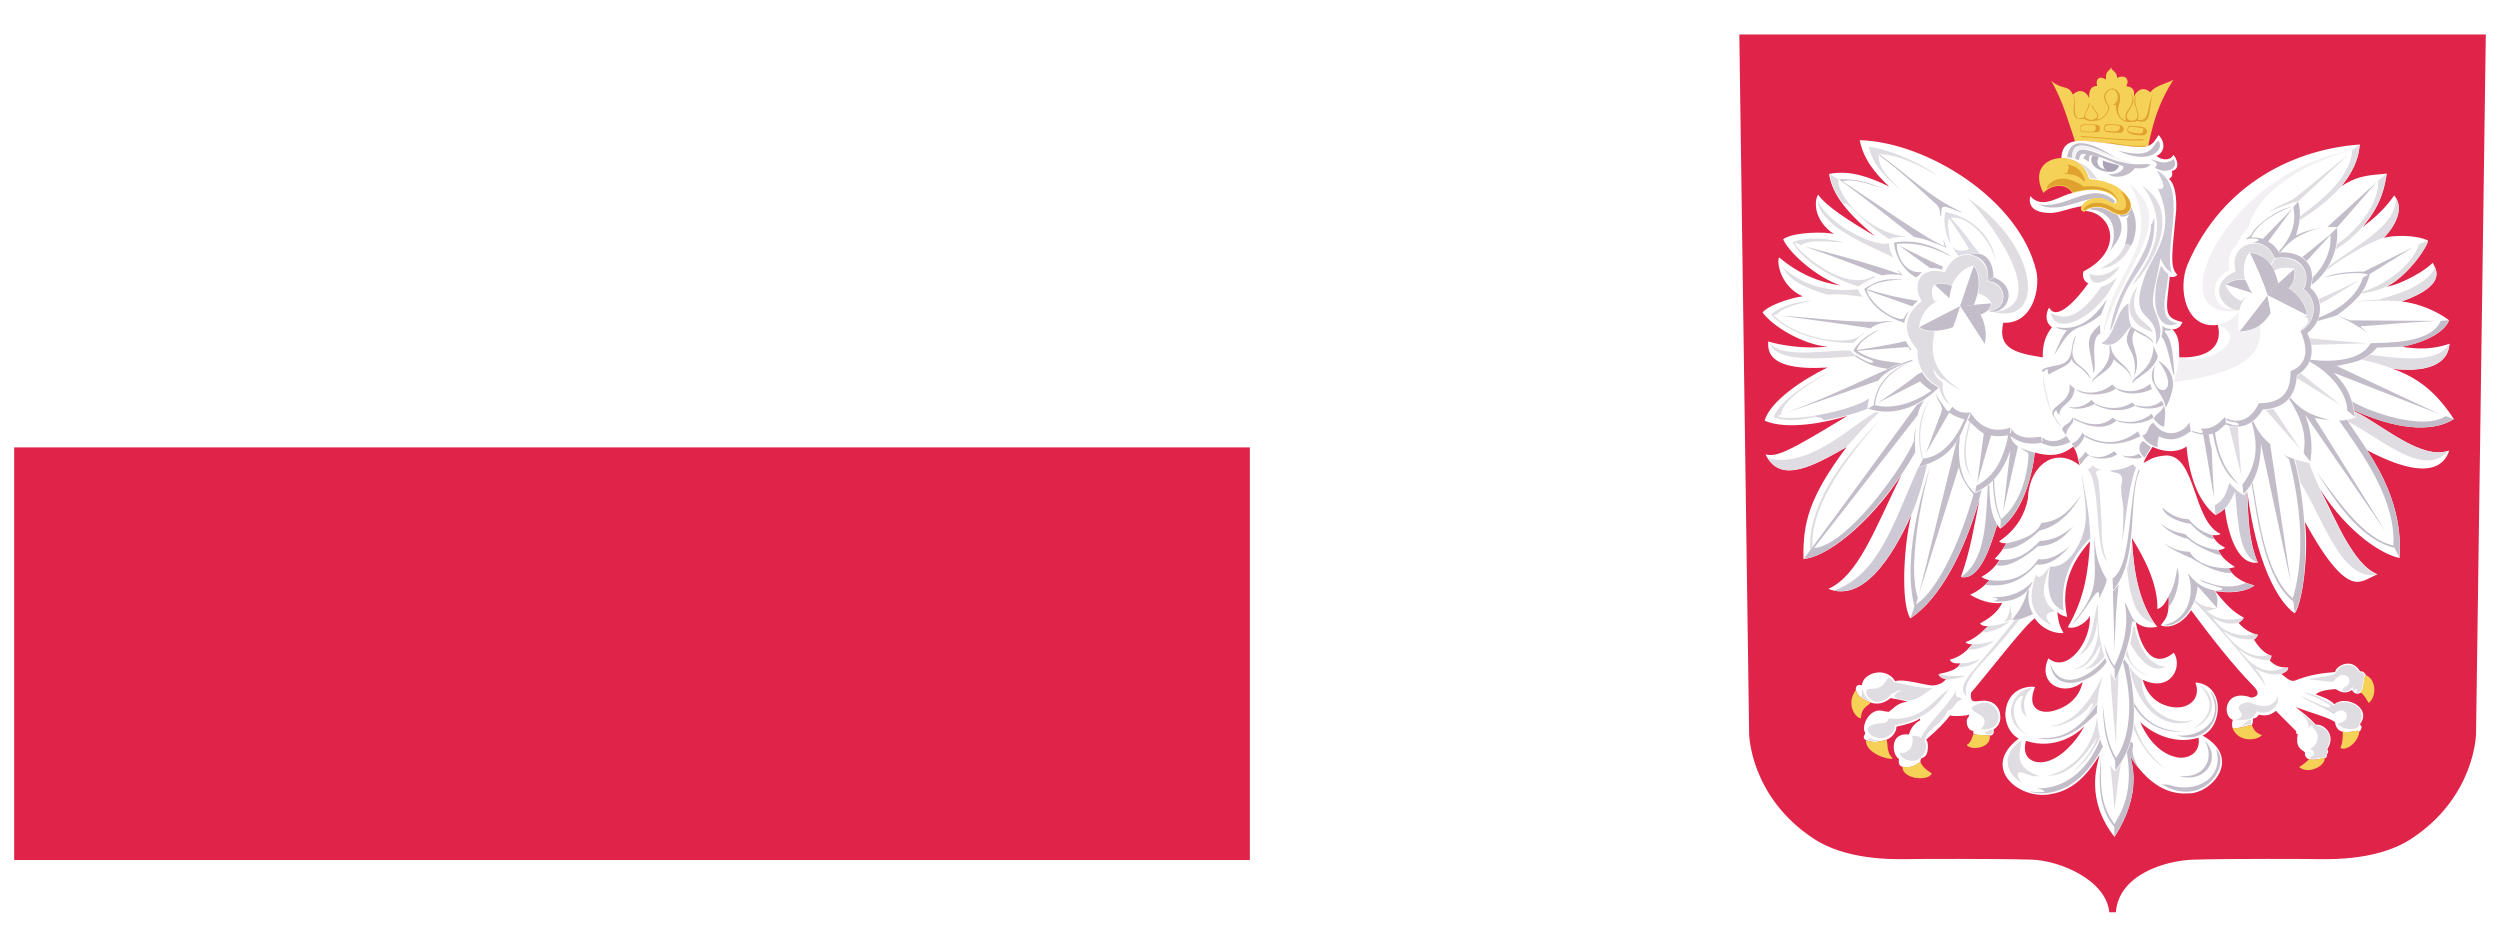 <svg xmlns="http://www.w3.org/2000/svg" xmlns:xlink="http://www.w3.org/1999/xlink" xmlns:serif="http://www.serif.com/" width="100%" height="100%" viewBox="0 0 2390 910" xml:space="preserve" style="fill-rule:evenodd;clip-rule:evenodd;stroke-linejoin:round;stroke-miterlimit:2;">    <g transform="matrix(1,0,0,1,-15936.2,-838.113)">        <g id="Artboard2" transform="matrix(0.445,0,0,0.391,9527.85,771.149)">            <rect x="14405.1" y="171.238" width="5370.81" height="2326.71" style="fill:none;"></rect>            <clipPath id="_clip1">                <rect x="14405.1" y="171.238" width="5370.81" height="2326.71"></rect>            </clipPath>            <g clip-path="url(#_clip1)">                <g transform="matrix(9.366,0,0,10.655,18137.4,2401.77)">                    <path d="M0,-201.435L2.251,-40.904C2.251,-40.904 2.452,-26.455 17.107,-16.853C21.197,-14.178 27.714,-12.055 37.731,-12.194C40.776,-12.238 58.219,-12.328 67.01,-12.078C73.427,-11.903 84.117,-7.462 84.863,0L86.367,0C87.013,-8.637 97.7,-11.892 104.224,-12.078C112.966,-12.328 130.451,-12.238 133.5,-12.194C143.51,-12.055 150.027,-14.178 154.113,-16.853C168.775,-26.455 168.983,-40.904 168.983,-40.904L171.223,-201.435L0,-201.435Z" style="fill:rgb(224,35,72);fill-rule:nonzero;"></path>                </g>                <g transform="matrix(9.366,0,0,10.655,18807.6,499.39)">                    <path d="M0,-12.23C2.795,-7.362 3.914,-2.751 5.452,1.649C8.004,1.304 10.934,1.998 13.826,2.203C17.128,2.854 19.735,3.13 22.2,2.752C23.693,-4.182 25.01,-7.647 28.006,-12.527C26.676,-11.621 23.839,-11.251 22.722,-9.605C21.068,-11.086 19.742,-10.162 18.912,-8.597C19.194,-9.853 18.83,-10.909 17.19,-11.006C18.159,-12.829 16.666,-13.732 15.104,-12.917C15.059,-14.497 13.788,-14.511 13.698,-15.36C13.489,-14.378 12.388,-14.864 12.541,-12.502C11.285,-13.515 10.048,-12.852 10.513,-11.072C8.982,-11.079 8.556,-9.811 8.701,-8.237C7.653,-10.678 5.667,-9.937 4.972,-9.074C3.743,-11.504 2.813,-9.973 0,-12.23" style="fill:rgb(246,209,87);fill-rule:nonzero;"></path>                </g>                <g transform="matrix(9.366,0,0,10.655,18879,769.578)">                    <path d="M0,110.436C-2.087,114.393 -5.538,117.752 -8.621,118.559C-11.69,119.365 -14.551,117.838 -13.44,113.842C-6.802,116.069 -1.399,112.136 0,110.436M12.76,109.507C14.198,111.011 19.735,115.106 26.161,113.125C26.686,116.754 23.606,118.123 21.173,117.629C18.787,117.144 15.214,115.243 12.76,109.507M-26.405,107.815L-26.412,107.815L-26.412,107.805L-26.405,107.805L-26.405,107.815ZM26.221,82.321C27.745,83.446 29.634,83.476 30.328,83.304C30.367,83.22 30.397,83.13 30.429,83.042C30.415,83.141 30.384,83.243 30.349,83.344C28.915,83.566 27.523,83.326 26.221,82.321M-17.447,81.955C-17.555,81.983 -17.676,82.019 -17.794,82.038C-17.676,82.012 -17.572,81.983 -17.447,81.955M-16.94,81.813C-17.135,82.559 -16.78,84.604 -16.739,85.968C-16.055,86.307 -14.843,85.962 -13.461,85.43C-13.533,85.464 -13.606,85.492 -13.683,85.521C-14.725,85.91 -15.964,86.307 -16.752,85.995L-16.989,82.948C-17.04,82.603 -17.033,82.231 -16.94,81.813M25.339,81.504C25.405,81.591 25.495,81.667 25.557,81.74C25.488,81.67 25.405,81.598 25.339,81.521L25.339,81.504ZM16.978,-25.176C15.214,-22.115 14.444,-21.91 6.656,-23.105C0.483,-23.716 -5.055,-25.464 -5.316,-19.876C-3.281,-19.636 -0.305,-19.411 0.969,-15.053L-2.795,-11.84C-5.462,-11.422 -9.659,-7.85 -12.433,-11.163C-13.194,-8.047 -10.333,-7.17 -7.344,-7.297C-5.264,-7.508 -4.59,-8.073 -0.688,-8.849L0.354,-7.731C6.257,-7.246 9.308,1.191 -0.253,6.145C-0.625,7.284 -0.014,8.659 0.889,8.827C-1.889,12.758 -6.455,17.672 -8.096,14.433C-8.468,14.789 -9.552,17.471 -7.472,18.941C-9.055,20.893 -9.662,23.2 -9.575,25.861C-15.878,24.878 -20.041,23.809 -18.628,17.909C-11.916,18.224 -10.104,10.123 -11.072,6.01C-14.982,-10.399 -36.151,-23.556 -51.563,-23.987C-50.695,-19.52 -47.938,-16.298 -44.807,-13.333C-48.886,-15.316 -53.629,-17.244 -58.593,-16.237C-58.028,-12.709 -56.104,-8.618 -48.059,-1.95C-53.858,-5.387 -59.212,-8.753 -61.09,-11.491C-61.941,-10.362 -62.403,-5.765 -57.451,-2.401C-59.021,-3.038 -66.798,-2.977 -69.138,-1.255C-67.721,1.97 -61.24,7.622 -55.924,9.362C-60.965,8.631 -65.698,6.591 -70.027,2.923C-70.669,3.498 -70,9.475 -64.628,11.855C-66.368,11.971 -72.312,13.64 -73.846,15.549C-70.749,19.691 -62.813,23.342 -58.868,23.349C-64.235,24.052 -70.111,22.976 -72.554,22.203C-72.506,23.575 -73.652,29.097 -58.944,28.184C-64.198,30.666 -72.11,35.828 -73.377,40.373C-68.284,42.638 -59.135,40.774 -54.42,39.289C-68.391,47.813 -70.583,48.69 -73.166,48.122C-69.784,55.274 -61.625,50.438 -54.577,46.433C-63.243,58.026 -64.649,63.934 -64.458,72.148C-57.486,71.315 -47.386,61.321 -42.002,52.795C-48.244,65.622 -51.952,75.941 -58.757,78.973C-51.007,82.045 -44.362,72.324 -39.696,62.005C-41.473,68.538 -42.22,82.377 -39.935,85.757C-32.933,81.014 -27.62,70.478 -24.071,58.39C-25.279,64.345 -26.182,70.296 -28.363,76.254C-23.864,77.106 -21.554,69.025 -20.03,64.293C-19.895,64.545 -19.731,64.753 -19.298,65.152C-13.606,61.026 -11.794,51.445 -11.391,47.696C-6.212,49.167 -3.927,47.285 -2.593,46.323C-1.451,47.892 -1.385,50.349 -1.062,50.684C-6.704,46.098 -12.763,50.696 -12.995,58.328C-13.621,61.517 -15.322,65.201 -19.576,68.046C-19.322,68.397 -18.724,68.538 -17.951,68.524C-18.69,69.798 -19.36,70.9 -20.613,72.062C-20.294,72.251 -19.888,72.271 -19.503,72.341C-20.447,73.924 -22.037,75.417 -23.609,76.178C-23.231,76.542 -23.009,76.665 -21.866,76.974C-22.923,78.372 -24.634,79.629 -26.252,80.316C-23.162,82.151 -20.804,82.387 -18.885,82.208C-20.093,84.628 -22.075,85.849 -24.003,86.938C-23.398,87.502 -22.675,87.625 -22.082,87.455C-23.818,89.259 -25.662,90.685 -27.321,91.203C-27.023,91.429 -26.794,91.744 -25.731,91.661C-26.933,93.128 -28.376,94.562 -30.919,95.229C-30.404,96.197 -29.38,96.048 -28.481,96.079C-29.182,97.576 -31.363,98.083 -33.567,98.544C-31.905,99.017 -30.773,99.912 -31.766,99.68C-32.439,100.489 -33.095,100.91 -34.536,101.124C-36.016,101.346 -41.307,99.444 -43.445,100.174C-44.06,98.973 -45.504,98.14 -47.049,98.14C-49.032,98.14 -50.966,99.395 -51.06,101.154C-51.361,100.94 -52.65,100.768 -52.448,102.298C-51.99,103.197 -51.952,103.917 -49.125,105.013C-48.671,105.219 -48.105,105.325 -47.418,105.292C-46.407,105.252 -45.286,104.738 -44.435,104.011L-44.449,104.041C-43.036,104.306 -41.48,104.539 -40.626,104.897C-42.87,105.073 -43.636,106.312 -44.903,107.197C-45.438,107.174 -45.883,107.041 -46.372,106.964L-46.355,106.975C-46.646,106.905 -46.942,106.872 -47.223,106.891C-48.824,106.975 -50.424,108.776 -50.591,110.811C-50.636,111.221 -50.528,111.615 -50.337,111.971L-50.355,112.328C-50.827,112.899 -50.647,113.354 -50.185,113.689C-48.237,114.46 -47.084,113.984 -46.372,113.842C-44.609,113.631 -43.133,112.179 -43.133,110.549L-43.133,110.54L-43.102,110.582C-40.997,110.148 -38.939,109.57 -37.786,108.725C-37.73,108.849 -37.702,108.987 -37.723,109.155C-38.452,109.587 -39.653,110.275 -40.279,112.387C-40.473,112.365 -40.64,112.355 -40.824,112.355C-43.203,112.349 -43.8,114.002 -43.761,115.349C-43.716,116.667 -43.24,117.516 -42.556,118.024C-42.702,118.847 -42.605,119.528 -41.765,119.804C-38.904,120.251 -38.21,118.778 -37.633,118.81C-37.675,118.435 -37.595,118.17 -37.488,117.931C-36.62,117.526 -36.016,117.191 -35.943,115.55C-35.859,114.523 -36.036,113.904 -36.369,113.503L-36.297,113.526C-36.297,113.53 -36.289,113.53 -36.289,113.53L-36.265,113.53L-36.265,113.507C-33.647,111.273 -31.981,109.514 -30.849,108.027C-29.839,108.252 -27.589,108.2 -26.467,107.828L-26.519,108.236C-27.574,109.228 -26.849,111.608 -25.471,111.552C-25.537,111.775 -25.523,111.98 -25.471,112.205C-24.578,112.754 -22.923,112.372 -21.655,112.648C-21.013,112.571 -20.697,112.139 -20.856,111.247L-20.881,111.24C-19.874,110.632 -19.19,109.554 -19.322,108.183C-19.322,106.282 -20.787,104.775 -22.617,104.652L-22.609,104.645C-24.561,104.436 -26.432,105.842 -26.022,102.799C-20.69,96.474 -13.392,86.908 -11.391,85.747C-11.551,85.543 -11.662,85.271 -11.749,85.007C-10.961,87.101 -7.955,89.311 -4.819,89.118C-5.378,88.047 -6.003,87.083 -6.239,84.196C-5.77,84.88 -4.954,85.201 -3.976,85.401C-5.455,78.66 -3.253,73.117 1.271,68.046C0.903,74.568 0.094,81.132 -3.864,87.777C-1.83,88.415 0.834,86.34 1.201,85.109C1.622,90.981 -3.944,98.537 -8.288,94.913C-11.017,100.917 -4.541,103.832 -0.455,100.343C-1.146,103.982 -3.976,106.115 -7.076,106.952C-10.166,107.785 -13.402,106.471 -11.354,101.515C-11.77,101.256 -17.981,101.1 -18.165,107.874C-17.967,111.782 -15.336,113.252 -15.1,113.321C-23.946,120.038 -15.03,127.52 -7.718,126.065C-1.93,125.177 1.361,120.477 3.455,117.078C2.83,119.528 0.205,127.387 6.879,135.9C13.485,125.578 10.694,118.618 10.531,117.516C15.732,125.518 20.863,126.102 23.884,125.904C29.061,125.983 36.39,117.849 27.079,112.641C31.842,110.374 32.154,100.94 25.436,100.456C26.822,104.19 23.901,106.45 20.683,106.159C17.464,105.867 14.496,104.011 13.35,99.829C19.697,102.876 22.634,96.875 20.482,93.616C15.062,98.093 12.506,90.911 11.781,86.642C13.159,87.691 14.357,88.059 16.68,87.712C12.287,82.052 11.246,74.452 10.864,67.322C13.861,72.091 16.816,77.917 16.721,83.632C17.405,83.293 18.037,83.203 19.291,80.702C19.398,84.972 18.912,85.55 17.471,87.337C19.836,88.338 22.946,86.42 24.418,83.879C24.433,83.872 24.433,83.868 24.436,83.858C29.037,90.067 34.002,96.444 38.835,101.376C39.883,102.471 40.258,103.563 38.307,103.95C32.095,101.661 31.446,108.15 34.029,109.03C33.81,109.613 33.765,110.217 33.939,110.865C35.157,111.24 37.65,110.224 38.324,110.188C38.641,109.912 38.641,109.325 38.641,108.725C39.254,108.691 39.685,108.365 39.974,107.848C41.186,108.077 42.362,108.236 43.897,106.968L48.49,111.575C48.723,111.717 48.243,112.205 48.89,112.269C48.379,115.335 49.546,115.68 50.542,116.452C50.341,119.385 54.719,117.692 55.16,117.861C55.615,117.589 55.66,117.274 55.58,116.939C56.1,116.408 55.861,116.139 55.678,115.76C57.882,112.415 54.771,109.86 53.056,110.151C51.226,108.15 49.92,107.31 48.442,106.111C51.459,107.251 56.111,108.531 57.438,109.518C57.952,112.932 60.948,111.523 63.159,111.641C63.84,110.675 63.472,110.374 63.159,110.054C66.059,106.297 59.93,103.221 57.326,105.435C55.771,104.011 54.421,103.756 53.039,103.191C53.618,102.607 54.855,102.145 57.629,101.97C58.868,102.796 60.115,103.086 61.357,102.173C61.899,103.35 62.961,103.048 63.341,102.825C64.243,101.777 64.271,100.181 64.521,98.723C64.271,98.199 63.875,97.857 63.187,97.871C61.309,94.645 57.677,96.607 57.469,98.056C54.32,98.308 51.531,98.711 48.223,100.034C47.126,100.36 46.088,99.182 45.16,98.501C46.005,98.166 46.737,97.784 46.705,97.074C45.376,96.939 44.064,97.038 42.501,95.44L42.918,94.336C41.72,93.968 40.435,93.104 38.859,90.628C39.188,90.435 39.502,90.104 39.783,89.527C37.987,89.109 36.515,88.163 35.328,86.769C35.758,86.559 36.157,86.198 36.543,85.608C34.863,84.601 33.252,83.722 30.05,79.556C30.047,79.533 30.03,79.513 30.005,79.493C33.387,80.057 36.911,79.722 38.987,78.202C37.335,77.75 34.414,76.782 33.106,74.263C33.755,74.206 34.113,74.081 34.515,73.964C31.981,72.301 31.318,71.395 30.665,70.044C31.21,70.091 31.967,69.851 32.22,69.484C30.599,68.749 29.87,67.737 29.297,66.631C29.964,66.645 30.665,66.775 31.21,66.366C24.769,63.456 25.669,48.407 18.756,48.355C15.679,48.613 15.121,49.276 13.524,50.087C14.006,48.799 14.788,47.591 15.607,46.389C19.384,48.155 22.374,47.162 23.391,46.28C23.901,52.327 25.846,58.819 30.047,62.065C30.766,61.663 31.627,61.142 32.154,60.564C32.908,66.184 35.009,73.568 39.717,72.952C37.55,67.544 37.584,62.105 37.342,56.698C39.318,72.57 44.189,81.827 48.216,84.601C50.063,82.151 51.452,70.565 50.549,63.606C54.507,70.777 58.9,77.408 62.587,77.375C64.257,77.356 66.11,75.992 67.229,75.646C61.459,73.317 57.535,62.685 53.987,56.064C60.643,66.486 68.541,71.18 72.27,71.886C72.402,68.661 73.11,59.646 64.82,47.162C79.631,54.995 82.783,49.934 83.651,47.238C76.961,49.563 67.947,40.982 61.92,38.241L61.84,38.008C70.669,42.037 79.332,43.426 84.721,40.027C80.11,32.92 75.652,30.324 70.802,28.496C80.377,29.562 83.534,26.299 83.728,22.727C80.224,23.913 76.992,24.095 72.822,23.425C81.999,21.583 83.651,17.693 83.561,17.301C81.211,15.476 76.77,13.418 72.766,13.043C83.822,9.07 80.308,5.323 79.898,4.147C76.457,7.371 70.465,9.671 69.402,9.57C74.572,6.879 79.048,-0.16 78.749,-0.957C76.177,-2.288 70.826,-2.215 68.683,-1.568C70.826,-3.927 73.652,-7.964 71.048,-11.319C68.552,-7.781 66.173,-5.899 63.792,-4.057C65.944,-6.781 68.461,-9.915 69.319,-16.324C66.083,-15.902 63.159,-16.215 58.958,-13.446C61.368,-16.451 62.854,-19.411 63.146,-22.988C48.695,-21.98 31.807,-14.402 23.655,4.481C21.294,10.028 23.131,19.478 30.575,18.396C31.752,23.16 28.588,26.07 21.738,25.861C21.603,24.264 22.1,21.104 20.134,19.452C21.793,19.335 22.123,18.48 22.467,17.752C17.999,16.726 18.725,15.237 19.558,7.295C20.148,7.539 20.822,7.4 21.321,6.927C19.475,5.224 20.093,2.071 21.023,-7.858C21.203,-12.182 20.325,-14.349 19.37,-15.093C19.936,-15.388 20.315,-15.855 20.02,-16.928C22.085,-17.296 21.203,-19.822 20.357,-20.633C19.947,-19.513 18.169,-19.102 16.492,-20.346C18.52,-21.266 18.541,-23.579 16.978,-25.176" style="fill:white;fill-rule:nonzero;"></path>                </g>                <g transform="matrix(9.366,0,0,10.655,18592,761.047)">                    <path d="M0,37.734C-2.25,35.085 -1.917,33.41 -1.846,32.474C-4.326,30.608 -3.673,29.872 -4.097,29.111C-3.236,30.629 -2.379,31.627 -1.524,31.773C0.111,33.269 1.75,33.774 3.382,34.757C-6.615,29.283 -3.867,22.586 -3.75,20.66C-5.309,20.715 -6.458,20.388 -7.298,19.794C-7,17.083 -5.583,14.872 -2.555,13.395C-2.933,13.526 -3.313,13.704 -3.687,13.77C-4.048,13.701 -4.913,11.461 -3.829,10.003C-3.208,9.612 -1.524,9.475 0.184,10.14C1.187,8.111 2.507,6.302 5.229,5.559C5.906,6.253 7.038,8.325 6.225,11.932C7.347,12.343 8.437,12.864 9.337,14.206C9.062,15.35 8.781,15.673 8.503,15.972C12.878,16.02 13.302,9.874 8.43,9.227C9.219,3.452 1.798,0 -1.417,7.132C-7.351,5.537 -8.937,10.163 -6.701,13.77C-7.417,14.298 -13.291,18.63 -7.697,24.827C-7.722,27.88 -6.93,30.851 -2.792,33.45C-1.607,36.955 -0.857,36.963 0,37.734" style="fill:rgb(223,221,226);fill-rule:nonzero;"></path>                </g>                <g transform="matrix(9.366,0,0,10.655,19280.7,953.204)">                    <path d="M0,-12.556L0.802,-14.059C6.139,-14.893 9.367,-11.32 7.274,-7.096C11.589,-3.414 9.211,1.381 6.604,2.337C9.714,0.048 7.999,-0.657 7.472,-0.617C7.645,-0.699 7.902,-0.843 8.124,-1.022C7.951,-3.039 7.159,-4.942 4.048,-7.235C5.59,-8.938 5.437,-10.547 5.228,-11.689C3.521,-12.138 2.003,-11.992 0.666,-11.308L0,-12.556Z" style="fill:rgb(223,221,226);fill-rule:nonzero;"></path>                </g>                <g transform="matrix(9.366,0,0,10.655,19211.5,762.174)">                    <path d="M0,15.753C0.257,14.919 0.483,13.577 1.989,12.31C1.521,12.656 0.993,13.078 0.406,13.588C-1.527,12.798 -2.778,11.019 -3.076,9.944C-1.889,8.408 0.941,8.63 1.337,8.729C0.521,5.63 1.583,3.335 2.354,2.453C4.917,2.686 6.243,4.012 7.274,5.187L8.038,3.811C7.34,1.634 5.195,0 2.68,0.521C0.57,0.743 -1.823,2.577 -0.864,6.864C-7.215,9.423 -4.507,15.513 0,15.753" style="fill:rgb(223,221,226);fill-rule:nonzero;"></path>                </g>                <g transform="matrix(9.366,0,0,10.655,19082.1,992.311)">                    <path d="M0,5.026C-0.239,7.363 -0.691,9.073 -1.204,10.668C7.434,9.38 20.232,7.154 18.502,-2.342C16.923,-1.198 15.35,-0.991 13.784,-0.965C13.51,-2.323 13.364,-3.757 13.836,-5.642C12.416,-3.713 10.739,-2.986 8.979,-2.548C16.795,0.937 5.677,7.111 1.025,5.026L0,5.026Z" style="fill:rgb(242,240,242);fill-rule:nonzero;"></path>                </g>                <g transform="matrix(9.366,0,0,10.655,18789.9,1179.51)">                    <path d="M0,-8.988C0.246,-6.301 1.087,-3.025 1.896,0C1.354,-0.864 -0.305,-6.131 0,-8.988" style="fill:rgb(232,230,236);fill-rule:nonzero;"></path>                </g>                <g transform="matrix(9.366,0,0,10.655,19030.5,1157.58)">                    <path d="M0,-8.848C-2.087,-0.574 7.125,-1.382 0.667,-9.864C6.952,-6.02 2.833,-0.272 2.511,1.016C1.528,-3.425 -2.354,-4.541 0,-8.848" style="fill:rgb(195,189,201);fill-rule:nonzero;"></path>                </g>                <g transform="matrix(9.366,0,0,10.655,18640.9,919.514)">                    <path d="M0,-9.165L-3.121,0C-3.896,-0.332 -4.611,-0.641 -5.618,-1.81C-5.583,-4.969 -2.782,-8.935 0,-9.165" style="fill:white;fill-rule:nonzero;"></path>                </g>                <g transform="matrix(9.366,0,0,10.655,18664.2,916.538)">                    <path d="M0,8.971L-5.614,0.289C-4.75,0.265 -3.716,0.289 -2.493,0C-0.84,1.55 1.007,5.582 0,8.971" style="fill:rgb(195,189,201);fill-rule:nonzero;"></path>                </g>                <g transform="matrix(9.366,0,0,10.655,18649.3,916.832)">                    <path d="M0,-2.62C1.695,-2.151 2.861,-1.049 3.055,-0.363L-0.903,0C-0.528,-0.823 -0.237,-1.724 0,-2.62" style="fill:white;fill-rule:nonzero;"></path>                </g>                <g transform="matrix(9.366,0,0,10.655,18557.3,867.88)">                    <path d="M0,3.714C-0.732,2.639 -0.732,0.452 0.032,0L3.337,3.051C2.462,3.259 0.851,3.349 0,3.714" style="fill:white;fill-rule:nonzero;"></path>                </g>                <g transform="matrix(9.366,0,0,10.655,18524.5,897.055)">                    <path d="M0,6.937L9.263,2.154C9.45,2.038 7.951,0.604 6.805,0.325C4.332,0 0.215,3.094 0,6.937" style="fill:white;fill-rule:nonzero;"></path>                </g>                <g transform="matrix(-41.594,-244.506,214.934,-47.317,18718.7,1234.74)">                    <g transform="matrix(-0.002,0.01,-0.01,-0.002,7.936,-18.534)">                        <use xlink:href="#_Image2" x="1861" y="312" width="89px" height="67px"></use>                    </g>                </g>                <g transform="matrix(299.595,-572.614,503.359,340.815,18387,1573.1)">                    <g transform="matrix(0.002,0.003,-0.003,0.002,-1.669,-6.917)">                        <use xlink:href="#_Image3" x="1851" y="331" width="108px" height="63px"></use>                    </g>                </g>                <g transform="matrix(9.366,0,0,10.655,19233.9,893.652)">                    <path d="M0,-9.807C1.45,-6.829 2.999,-3.328 4.089,0C4.708,-0.911 5.305,-1.828 6.551,-2.87C5.875,-6 4.312,-9.304 0,-9.807" style="fill:rgb(195,189,201);fill-rule:nonzero;"></path>                </g>                <g transform="matrix(9.366,0,0,10.655,19233.9,893.56)">                    <path d="M0,-9.819C1.458,-6.765 3.124,-3.121 4.089,0L0.583,-0.505C-1.508,-2.769 -1.99,-7.26 0,-9.819" style="fill:white;fill-rule:nonzero;"></path>                </g>                <g transform="matrix(9.366,0,0,10.655,19183.5,873.902)">                    <path d="M0,-0.556C0.909,-1.594 2.844,-1.922 4.413,-1.66C4.767,-0.794 5.336,0.426 5.969,1.366L0,-0.556Z" style="fill:rgb(195,189,201);fill-rule:nonzero;"></path>                </g>                <g transform="matrix(9.366,0,0,10.655,19328.7,876.222)">                    <path d="M0,-4.388L-3.569,-1.198L-1.26,0.019C0.618,-1.586 0.1,-4.407 0,-4.388" style="fill:rgb(195,189,201);fill-rule:nonzero;"></path>                </g>                <g transform="matrix(9.366,0,0,10.655,19295.3,941.762)">                    <path d="M0,-7.399C-0.573,-7.279 -2.584,-4.528 -2.448,-4.552L6.489,0C6.524,-1.538 5.097,-5.335 0,-7.399" style="fill:rgb(195,189,201);fill-rule:nonzero;"></path>                </g>                <g transform="matrix(9.366,0,0,10.655,19272.2,981.607)">                    <path d="M0,-8.314L-6.451,0C-2.339,-0.183 -0.68,-2.014 0.761,-4.285L0,-8.314Z" style="fill:rgb(195,189,201);fill-rule:nonzero;"></path>                </g>                <g transform="matrix(9.366,0,0,10.655,19328.7,858.45)">                    <path d="M0,-2.72C-1.378,-3.184 -3.197,-3.031 -4.468,-2.331C-4.048,-1.436 -3.76,-0.337 -3.559,0.464L0,-2.72Z" style="fill:white;fill-rule:nonzero;"></path>                </g>                <g transform="matrix(9.366,0,0,10.655,19272.1,956.321)">                    <path d="M0,-5.934L8.972,-1.367C7.334,0 2.15,-1.271 0.751,-1.875L0,-5.934Z" style="fill:white;fill-rule:nonzero;"></path>                </g>                <g transform="matrix(9.366,0,0,10.655,19272.2,976.311)">                    <path d="M0,-7.791L-3.506,-8.291C-7.422,-6.655 -6.732,0.012 -6.433,0.5L0,-7.791Z" style="fill:white;fill-rule:nonzero;"></path>                </g>                <g transform="matrix(9.366,0,0,10.655,19239,885.673)">                    <path d="M0,0.235L-5.92,-1.67C-5.635,-0.242 -3.881,1.367 -2.566,1.905C-2.281,1.658 -0.972,0.454 0,0.235" style="fill:white;fill-rule:nonzero;"></path>                </g>                <g transform="matrix(-5.454,-8.662,-7.614,6.205,19082.7,1027.99)">                    <path d="M-5.285,-22.165C-5.964,-20.346 -6.11,-19.81 -6.069,-18.353C-15.099,-14.452 -9.01,-1.828 -5.285,5.305C-6.303,6.137 -6.97,7.132 -7.574,8.038C-8.33,6.813 -24.386,-16.536 -5.285,-22.165" style="fill:white;fill-rule:nonzero;"></path>                </g>                <g transform="matrix(-223.708,-365.852,321.604,-254.487,19326.4,1323.34)">                    <g transform="matrix(-0.003,0.005,-0.005,-0.003,9.296,-8.836)">                        <use xlink:href="#_Image4" x="2068" y="299" width="117px" height="93px"></use>                    </g>                </g>                <g transform="matrix(9.366,0,0,10.655,18409.3,2029.54)">                    <path d="M0,-4.557C1.604,-3.814 3.587,-4.316 4.656,-4.63C5.221,-4.08 4.471,-1.922 6.173,-0.36C5.205,0.073 -0.118,-1.565 0,-4.557" style="fill:rgb(246,209,87);fill-rule:nonzero;"></path>                </g>                <g transform="matrix(9.366,0,0,10.655,18387.8,1927.47)">                    <path d="M0,-6.465C0.67,-4.338 2.555,-4.109 3.318,-3.674C3.295,-2.865 1.246,-2.905 1.163,0C-0.282,-0.123 -2.285,-3.491 0,-6.465" style="fill:rgb(246,209,87);fill-rule:nonzero;"></path>                </g>                <g transform="matrix(9.366,0,0,10.655,18488,2071.07)">                    <path d="M0,-2.375C2.594,-1.94 3.537,-3.33 4.128,-3.406C4.419,-2.554 5.576,-1.455 6.704,-0.875C6.187,1.031 -0.108,0.612 0,-2.375" style="fill:rgb(246,209,87);fill-rule:nonzero;"></path>                </g>                <g transform="matrix(9.366,0,0,10.655,18675.4,2001.82)">                    <path d="M0,-2.981C-0.146,-3.306 -3.128,-2.945 -3.66,-3.422C-4.038,-2.962 -4.145,-1.444 -5.277,-0.863C-4.548,0.441 0.427,0.01 0,-2.981" style="fill:rgb(246,209,87);fill-rule:nonzero;"></path>                </g>                <g transform="matrix(9.366,0,0,10.655,18719.6,2033.53)">                    <path d="M0,-35.833C-0.107,-34.014 -0.712,-32.856 -1.376,-32.088C-0.823,-32.262 -0.282,-32.383 0.267,-32.634C0.222,-33.639 0.132,-34.829 0,-35.833M-5.094,-31.146C-5.375,-30.844 -6.316,-29.937 -6.653,-29.646C-5.079,-29.467 -1.501,-30.734 -0.143,-32.248C-1.399,-31.67 -3.254,-31.16 -5.094,-31.146M-8.795,-26.937C-8.927,-26.679 -9.44,-26.141 -9.812,-25.743C-8.225,-25.57 -5.063,-26.304 -3.702,-27.826C-4.972,-27.243 -6.968,-26.944 -8.795,-26.937M-11.513,-22.552C-11.496,-22.34 -11.83,-21.926 -12.128,-21.663C-10.219,-21.703 -8.337,-22.093 -6.983,-23.615C-8.246,-23.035 -9.677,-22.563 -11.513,-22.552M-16.513,-20.054C-14.989,-19.695 -12.968,-19.556 -10.249,-19.716C-14.218,-18.318 -16.003,-18.799 -16.513,-20.054M-33.835,-16.513C-33.627,-15.195 -33.03,-14.64 -32.057,-13.827C-32.849,-14.103 -33.627,-14.325 -34.491,-15.091C-33.696,-14.85 -34.293,-16.721 -33.835,-16.513M-12.475,-16.509C-12.851,-14.282 -20.079,-7.633 -20.416,-5.456C-20.794,-5.755 -21.35,-5.965 -22.51,-5.908C-21.829,-2.576 -24.613,-1.554 -25.363,-2.125C-25.363,-0.618 -23.169,0 -21.753,-0.269C-20.086,-0.592 -18.687,-3.144 -19.655,-4.696C-19.434,-7.454 -15.812,-8.255 -14.298,-11.789C-12.954,-11.806 -12.76,-13.871 -11.108,-14.256C-11.451,-15.331 -12.805,-13.933 -12.475,-16.509M-13.944,-16.665C-17.288,-15.039 -19.582,-9.147 -27.877,-9.925C-28.086,-9.197 -28.537,-9.051 -28.974,-8.833C-30.704,-8.852 -32.693,-8.44 -32.675,-7.362C-32.648,-6.045 -30.641,-5.234 -29.28,-5.397C-27.922,-5.557 -26.488,-6.864 -26.488,-8.175C-26.45,-8.281 -26.384,-8.368 -26.235,-8.361C-17.065,-10.345 -15.649,-15.058 -13.944,-16.665M-32.304,-5.517C-32.377,-5.295 -32.509,-5.135 -32.675,-5.019C-31.974,-4.575 -30.107,-4.691 -29.905,-4.848C-30.107,-4.848 -31.652,-4.939 -32.304,-5.517M-27.905,-19.257C-28.571,-19.287 -28.37,-16.592 -32.322,-16.702C-32.394,-16.721 -32.759,-16.695 -32.96,-16.327C-33.45,-15.431 -31.842,-13.591 -30.367,-13.704C-29.096,-13.794 -28.02,-14.53 -27.357,-15.447C-27.061,-15.607 -24.967,-16.771 -25.142,-16.27C-27.589,-15.069 -26.988,-14.311 -23.086,-14.03C-20.631,-14.391 -18.548,-16.522 -17.662,-16.957C-20.17,-16.525 -25.516,-18.202 -26.753,-18.209C-26.94,-18.664 -27.3,-19.039 -27.874,-19.257L-27.905,-19.257ZM-5.837,-6.867C-4.889,-6.671 -4.295,-7.843 -4.087,-7.25C-3.684,-6.06 -5.816,-5.849 -5.837,-6.867M-2.722,-10.016C-2.722,-8.571 -3.924,-7.235 -6.826,-7.378C-3.552,-10.953 -10.149,-11.175 -8.572,-12.63C-4.204,-15.371 -2.403,-11.136 -2.722,-10.016M0.965,-32.493C1.413,-32.546 1.844,-32.604 2.211,-32.71C0.451,-30.607 -2.455,-26.927 -5.393,-23.834C-8.337,-20.728 -11.014,-17.668 -9.996,-14.89C-12.038,-16.917 -10.226,-18.893 -7.469,-22.158C-4.475,-25.696 -1.094,-29.776 0.965,-32.493" style="fill:rgb(223,221,226);fill-rule:nonzero;"></path>                </g>                <g transform="matrix(9.366,0,0,10.655,19196.8,1979.99)">                    <path d="M0,-2.745C1.577,-2.363 3.5,-3.392 4.413,-3.415C4.855,-2.563 5.01,-1.649 6.771,-1.056C5.611,0.24 1.243,0.67 0,-2.745" style="fill:rgb(246,209,87);fill-rule:nonzero;"></path>                </g>                <g transform="matrix(9.366,0,0,10.655,19361.8,2057.14)">                    <path d="M0,-2.823C-0.576,-2.252 -1.215,-1.644 -2.315,-0.981C-0.344,0.81 3.673,-1.2 3.507,-2.939C3.153,-3.633 1.996,-2.143 0,-2.823" style="fill:rgb(246,209,87);fill-rule:nonzero;"></path>                </g>                <g transform="matrix(9.366,0,0,10.655,19433.9,2000.57)">                    <path d="M0,-3.813C0.032,-1.473 -0.267,-0.862 -0.534,-0.057C0.591,0.707 3.504,-1.112 3.805,-3.865C3.504,-4.52 2.271,-3.378 0,-3.813" style="fill:rgb(246,209,87);fill-rule:nonzero;"></path>                </g>                <g transform="matrix(9.366,0,0,10.655,19483.9,1890.16)">                    <path d="M0,-6.376C-0.834,-6.169 -0.34,-3.325 -1.292,-2.426C-0.504,-1.991 0.025,-0.935 0.597,0C2.445,-1.394 2.375,-5.372 0,-6.376" style="fill:rgb(246,209,87);fill-rule:nonzero;"></path>                </g>                <g transform="matrix(9.366,0,0,10.655,19116,2034.51)">                    <path d="M0,-37.192L-0.121,-36.803C1.208,-35.59 12.797,-22.837 16.246,-17.384C15.722,-18.542 15.941,-19.018 13.881,-21.464C19.138,-18.527 21.711,-21.134 21.394,-21.712C20.968,-21.662 20.694,-21.596 20.467,-21.719C15.627,-19.247 12.031,-23.346 9.892,-26.051C12.6,-23.9 14.378,-23.505 17.19,-23.335C17.478,-23.83 17.516,-24.082 17.579,-24.361C17.343,-24.405 17.099,-24.471 16.916,-24.627C13.621,-23.382 9.656,-25.887 6.572,-30.073C9.517,-27.958 11.621,-28.165 13.631,-28.132C13.933,-28.486 14.364,-28.802 14.433,-29.257C14.141,-29.231 13.92,-29.337 13.69,-29.425C11.621,-28.7 6.551,-28.944 4.125,-33.196C5.802,-32.064 7.677,-31.394 10.076,-31.994C10.555,-32.354 11.065,-32.715 11.177,-33.13C8.219,-32.383 5.33,-32.391 2.687,-34.727C3.445,-34.716 4.233,-34.982 5.038,-35.361C3.482,-35.227 1.878,-35.386 0,-37.192M26.002,-18.891C27.676,-19.618 31.265,-19.513 32.231,-20.388C33.821,-23.273 36.765,-22.509 37.7,-20.627C38.366,-20.634 38.869,-20.492 38.946,-19.954C38.324,-18.582 38.72,-15.237 36.98,-16.056C37.301,-16.299 37.147,-16.548 36.98,-16.794C36.251,-16.053 36.251,-16.893 36.221,-17.242C35.12,-15.931 34.557,-16.146 33.741,-16.343C33.939,-16.426 34.029,-16.645 34.015,-16.999C37.262,-18.251 34.439,-22.068 31.807,-18.502C30.912,-18.244 27.37,-19.03 26.002,-18.891M24.162,-15.128C26.273,-13.784 29.148,-12.748 31.859,-10.972C34.581,-13.683 36.595,-9.202 32.703,-8.911C33.682,-7.102 37.835,-7.218 37.709,-8.663C40.296,-13.561 33.286,-14.763 31.891,-13.003C29.773,-14.195 27.835,-15.542 24.783,-16.103C30.821,-13.515 31.853,-12.7 30.804,-12.561C29.839,-12.43 26.46,-14.348 24.162,-15.128M24.051,-11.572C25.464,-10.148 26.366,-8.824 26.047,-7.75C26.919,-9.006 27.002,-8.244 27.193,-7.768C28.228,-6.959 29.009,-4.536 26.412,-2.963C27.64,-2.628 27.738,-1.543 26.398,-1.154C26.46,0 29.526,-1.434 29.807,-0.969C30.037,-1.074 30.123,-1.416 30.189,-1.784C30.447,-2.13 30.474,-2.542 30.203,-3.026C32.183,-6.322 29.724,-8.124 27.63,-8.496C26.339,-9.839 25.217,-10.643 24.051,-11.572M9.381,-9.642C11.114,-9.657 13.541,-9.362 14.141,-11.666C16.816,-10.381 19.635,-12.857 19.009,-15.135C19.009,-15.135 18.142,-11.197 12.587,-13.697C11.482,-13.857 9.944,-13.156 10.042,-12.402C10.128,-11.433 12.024,-10.614 9.381,-9.642M10.625,-8.124C11.51,-8.397 12.464,-8.845 12.826,-8.728C13.357,-10.614 12.104,-9.518 10.625,-8.124" style="fill:rgb(223,221,226);fill-rule:nonzero;"></path>                </g>                <g transform="matrix(9.366,0,0,10.655,18779.5,642.975)">                    <path d="M0,2.565C5.763,5.645 12.395,-1.388 17.044,2.433C17.548,2.462 17.61,2.088 17.541,1.768C12.12,-3.08 6.36,4.061 0,2.565" style="fill:rgb(195,189,201);fill-rule:nonzero;"></path>                </g>                <g transform="matrix(-6.393,7.787,6.845,7.272,18761.2,1688.05)">                    <path d="M-5.113,-4.968L-4.451,-4.968C-2.223,-3.652 0.15,-3.236 2.615,-3.047C1.831,-1.871 0.073,-1.151 -1.588,-0.423C-2.294,-2.506 -3.092,-3.538 -5.113,-4.968" style="fill:rgb(195,189,201);fill-rule:nonzero;"></path>                </g>                <g transform="matrix(-8.318,4.897,4.305,9.462,18813.3,1671.9)">                    <path d="M-0.486,-9.847C-0.473,-8.071 -3.019,-9.683 -3.992,-9.967C-1.565,-7.353 1.745,-5.153 -0.486,-0.361C1.508,-1.153 2.471,-0.606 1.672,2.192C4.242,-1.285 4.725,-5.106 -0.486,-9.847" style="fill:rgb(223,221,226);fill-rule:nonzero;"></path>                </g>                <g transform="matrix(9.366,0,0,10.655,18805.1,1436.38)">                    <path d="M0,11.252C-1.326,18.039 0.875,20.692 3.083,21.329C2.232,14.003 5.162,8.763 9.225,4.75C8.958,-2.084 7.985,-5.154 7.249,-10.077C7.305,-7.799 8.909,-1.549 7.816,2.818C6.677,7.365 3.416,11.773 0,11.252" style="fill:rgb(205,201,213);fill-rule:nonzero;"></path>                </g>                <g transform="matrix(9.366,0,0,10.655,18678.9,1608.07)">                    <path d="M0,2.137C3.855,2.394 6.983,1.179 9.524,-1.434C8.132,1.976 4.955,3.571 0.24,3.101C1.941,2.788 1.986,2.504 0,2.137" style="fill:rgb(195,189,201);fill-rule:nonzero;"></path>                </g>                <g transform="matrix(9.366,0,0,10.655,18674.4,1527.3)">                    <path d="M0,5.822C-0.361,6.39 -0.659,6.671 -0.951,6.947C5.122,7.737 8.51,4.829 10.787,2.291C14.155,2.496 16.482,0.309 18.493,-1.915C16.235,-0.122 13.902,1.361 11.256,1.029C8.649,4.819 4.993,6.572 0,5.822" style="fill:rgb(195,189,201);fill-rule:nonzero;"></path>                </g>                <g transform="matrix(9.366,0,0,10.655,18696.6,1475.51)">                    <path d="M0,6.062C-0.455,7.011 -0.601,6.993 -0.83,7.307C1.212,7.732 4.035,6.932 8.85,2.92C13.614,2.807 15.607,-0.316 16.954,-1.67C14.433,0.517 11.86,1.675 9.267,1.708C6.739,4.285 3.976,6.385 0,6.062" style="fill:rgb(195,189,201);fill-rule:nonzero;"></path>                </g>                <g transform="matrix(9.366,0,0,10.655,18711.4,1396.24)">                    <path d="M0,9.696L-0.868,11.05C0.788,10.956 2.969,11.026 7.618,6.752C11.187,6.002 14.389,3.323 17.19,-1.354C14.868,1.518 12.728,4.601 8.011,5.023C6.819,7.776 3.643,8.921 0,9.696" style="fill:rgb(195,189,201);fill-rule:nonzero;"></path>                </g>                <g transform="matrix(9.366,0,0,10.655,19078.1,1653.87)">                    <path d="M0,-8.829C-0.326,-6.366 -0.875,-4.127 -1.966,-2.427C-1.85,-1.613 -1.875,-0.803 -1.914,0C-0.243,-1.696 0.982,-6.525 0,-8.829" style="fill:rgb(195,189,201);fill-rule:nonzero;"></path>                </g>                <g transform="matrix(9.366,0,0,10.655,19100.8,1707.2)">                    <path d="M0,-12.649C1.799,-7.993 0.181,-1.809 -5.54,-0.74C-3.77,0 1.531,-2.417 2.285,-9.625L6.639,-4.717C6.861,-5.845 7.024,-6.986 6.198,-8.642C2.754,-9.369 1.649,-10.724 0,-12.649" style="fill:rgb(195,189,201);fill-rule:nonzero;"></path>                </g>                <g transform="matrix(-0.975,10.597,9.315,1.109,19205.8,1541.1)">                    <path d="M5.288,-7.867C6.061,-5.437 7.134,-1.212 4.935,2.677C5.123,3.318 5.248,3.96 5.288,4.575C6.885,3.338 7.641,-0.528 7.536,-4.155C6.371,0.698 6.588,-6.83 5.288,-7.867" style="fill:rgb(197,189,203);fill-rule:nonzero;"></path>                </g>                <g transform="matrix(9.366,0,0,10.655,19050.8,1572.5)">                    <path d="M0,-6.817C1.705,-5.612 3.618,-4.892 5.784,-4.913C7.388,-1.848 12.1,-1 14.756,-1.135C14.87,-0.717 15.144,-0.356 15.492,-0.007C13.284,0 10.45,-0.72 6.093,-3.472C4.924,-3.883 0.774,-5.805 0,-6.817" style="fill:rgb(195,189,202);fill-rule:nonzero;"></path>                </g>                <g transform="matrix(9.366,0,0,10.655,19042.5,1529.46)">                    <path d="M0,-7.366C1.691,-5.962 3.559,-5.217 5.555,-4.976C7.615,-2.788 10.031,-1.66 13.201,-1.252L13.861,-0.096C12.878,0 8.052,-2.151 6.281,-3.79C3.32,-4.521 1.094,-5.995 0,-7.366" style="fill:rgb(195,189,201);fill-rule:nonzero;"></path>                </g>                <g transform="matrix(9.366,0,0,10.655,19046,1489.39)">                    <path d="M0,-7.296C1.952,-5.38 4.195,-4.593 5.993,-4.584C7.354,-3.166 8.608,-1.699 11.445,-0.952C11.583,-0.564 11.757,-0.236 11.972,0C9.827,-0.036 6.879,-3.013 6.521,-3.494C3.643,-3.9 0.375,-5.353 0,-7.296" style="fill:rgb(195,189,201);fill-rule:nonzero;"></path>                </g>                <g transform="matrix(9.366,0,0,10.655,18885.7,1534.5)">                    <path d="M0,-20.238C0.636,-20.474 0.913,-20.826 1.226,-21.169C1.729,-20.464 2.479,-20.304 3.208,-20.113C1.82,-20.165 1.64,-19.512 2.32,-18.373C2.597,-17.922 3.084,-11.108 3.208,-6.999C3.222,-3.195 3.736,-0.717 4.5,0.931C1.494,-1.599 3.149,-16.936 0,-20.238" style="fill:rgb(223,221,226);fill-rule:nonzero;"></path>                </g>                <g transform="matrix(9.366,0,0,10.655,18932.8,1482.37)">                    <path d="M0,-15.06C1.673,-15.216 3.343,-15.319 5.339,-16.52L6.069,-15.671C4.635,-12.541 3.833,-5.159 2.917,1.46C3.181,-2.759 3.267,-6.517 3.035,-7.573C2.573,-9.955 2.663,-11.402 2.708,-11.781C3.618,-15.083 1.125,-14.277 0,-15.06" style="fill:rgb(205,201,213);fill-rule:nonzero;"></path>                </g>                <g transform="matrix(6.733,7.407,6.511,-7.659,19078.3,1382.3)">                    <path d="M-10.454,-1.883L-10.159,-1.883C-7.903,-8.302 4.015,-16.521 4.571,-25.932L2.582,-24.029C3.785,-18.601 -7.921,-8.174 -10.454,-1.883" style="fill:rgb(195,189,201);fill-rule:nonzero;"></path>                </g>                <g transform="matrix(-9.338,0.818,0.719,10.623,18884.9,1700.87)">                    <path d="M-3.158,-20.373C-2.35,-10.263 -3.864,-8.231 3.657,-0.343C0.241,-2.776 -3.965,-10.675 -3.158,-6.032C-4.084,-7.469 -4.981,-8.897 -5.264,-10.181C-2.958,-14.919 -3.275,-17.534 -3.158,-20.373" style="fill:rgb(195,189,201);fill-rule:nonzero;"></path>                </g>                <g transform="matrix(9.366,0,0,10.655,18952.2,1760.17)">                    <path d="M0,-14.942L-1.299,-13.402L-0.937,0C-0.777,-5.566 -0.503,-10.677 0,-14.942" style="fill:rgb(195,189,201);fill-rule:nonzero;"></path>                </g>                <g transform="matrix(9.366,0,0,10.655,18981,1696.38)">                    <path d="M0,-18.669C-0.354,-16.598 -0.576,-14.112 -1.139,-12.718C-0.198,-1.995 2.722,-0.969 5.142,0C1.098,-5.736 0.305,-13.428 0,-18.669" style="fill:rgb(223,221,226);fill-rule:nonzero;"></path>                </g>                <g transform="matrix(9.366,0,0,10.655,18908.1,1813.11)">                    <path d="M0,-15.579C-1.243,-12.742 -0.834,-7.302 -4.361,-3.76C-1.431,-5.253 -0.33,-8.899 -0.237,-11.732L0.052,-8.739C-0.931,-2.595 -3.719,-0.916 -5.66,-0.554C-5.354,-0.644 -2.299,0 0.513,-6.223C0.597,-3.968 -0.986,-1.445 -3.049,-0.6C-1.243,-0.538 0.549,-2.198 1.461,-3.472C-0.014,-7.852 -0.045,-11.728 0,-15.579" style="fill:rgb(224,222,226);fill-rule:nonzero;"></path>                </g>                <g transform="matrix(9.366,0,0,10.655,18920.8,1731.28)">                    <path d="M0,1.314C0.308,2.781 0.739,4.928 2.399,6.999L2.51,9.595C3.27,8.593 6.197,0.295 6.253,-2.433C6.367,-3.299 6.413,-4.295 7.048,-3.644C7.128,-3.585 7.211,-3.585 7.283,-3.684C6.402,-4.292 5.458,-7.291 4.76,-8.281C5.28,-5.038 5.69,-0.452 2.399,6.392C1.395,5.204 0.691,3.301 0,1.314" style="fill:rgb(195,189,201);fill-rule:nonzero;"></path>                </g>                <g transform="matrix(7.24,-6.759,-5.942,-8.236,19066.8,1765.05)">                    <path d="M-3.283,-1.723C-7.195,-0.88 -6.764,4.477 -6.169,7.528L-3.283,10.006C-3.189,10.084 -2.931,9.997 -2.944,9.789C-5.099,6.233 -6.142,0.863 -3.283,-1.723" style="fill:rgb(223,221,226);fill-rule:nonzero;"></path>                </g>                <g transform="matrix(9.366,0,0,10.655,18971.4,1823.96)">                    <path d="M0,-6.01L-0.375,-4.872C0.999,-1.831 2.617,-0.769 4.729,0C0.583,-2.034 0.299,-4.022 0,-6.01" style="fill:rgb(223,221,225);fill-rule:nonzero;"></path>                </g>                <g transform="matrix(4.701,9.215,8.101,-5.348,19005.8,1850.61)">                    <path d="M-6.673,-4.948L-4.493,-4.948L-5.674,-3.308C-1.459,-5.935 3.569,-9.229 8.279,-12.128C3.254,-9.745 -2.062,-7.379 -6.673,-4.948" style="fill:rgb(223,221,226);fill-rule:nonzero;"></path>                </g>                <g transform="matrix(9.366,0,0,10.655,18964.3,2054.75)">                    <path d="M0,-25.544C-0.107,-25.261 -0.201,-24.995 -0.302,-24.817C3.368,-11.189 -0.958,-3.924 -1.919,-2.861C-4.468,-7.372 -4.444,-11.822 -5.003,-15.623C-4.676,-12.215 -5.048,-7.774 -2.09,-2.243L-2.042,0C1.559,-4.495 3.753,-10.738 0.955,-24.266C0.542,-24.605 0.309,-25.115 0,-25.544" style="fill:rgb(195,189,201);fill-rule:nonzero;"></path>                </g>                <g transform="matrix(1.293,10.553,9.276,-1.471,18990.3,2074.39)">                    <path d="M-3.878,-5.554C-3.345,-5.319 -2.818,-5.126 -2.291,-4.573C-3.003,-3.67 -3.393,-3.445 -3.878,-3.026C-0.386,-4.182 3.061,-4.975 6.528,-5.939C2.988,-5.793 -0.854,-5.492 -3.878,-5.554" style="fill:rgb(223,221,226);fill-rule:nonzero;"></path>                </g>                <g transform="matrix(9.366,0,0,10.655,18994.2,2153.27)">                    <path d="M0,-9.891C-0.775,-11.631 -1.705,-13.127 -1.112,-15.056C-1.23,-15.646 -1.476,-15.74 -1.75,-15.865C-1.907,-14.833 -2.264,-14.106 -2.59,-13.392C-1.216,-5.112 -3.174,-0.657 -5.437,3.08C-9.167,-1.938 -8.486,-7.348 -8.538,-11.976C-9.625,-2.582 -7.364,1.556 -5.479,3.693L-5.466,5.974C-0.146,-1.833 -0.674,-9.072 -1.861,-12.519C-1.278,-11.631 -0.743,-10.692 0,-9.891" style="fill:rgb(195,189,201);fill-rule:nonzero;"></path>                </g>                <g transform="matrix(9.366,0,0,10.655,18805.8,1853.18)">                    <path d="M0,-5.493C0.715,1.334 9.378,-0.733 12.895,-5.898L12.569,-6.827C9.299,-2.582 2.306,1.192 0,-5.493" style="fill:rgb(196,190,201);fill-rule:nonzero;"></path>                </g>                <g transform="matrix(9.366,0,0,10.655,18919,1949.76)">                    <path d="M0,-12.043C-3.181,-5.448 -7.01,-0.754 -12.287,-0.287C-8.691,0 -4.836,-2.918 -3.642,-4.192C-2.771,-5.693 -1.656,-6.227 -2.757,-4.21C-3.181,-3.505 -3.596,-2.991 -4.27,-2.354C-3.413,-2.689 -1.656,-5.411 -1.295,-5.649C-1.153,-8.505 -0.5,-10.085 0,-12.043" style="fill:rgb(223,221,226);fill-rule:nonzero;"></path>                </g>                <g transform="matrix(9.366,0,0,10.655,18906.7,1986.77)">                    <path d="M0,-8.897C-0.063,-8.138 -0.125,-7.378 -0.107,-6.774C-5.132,-1.623 -9.454,0 -14.065,-1.075C-10.263,-0.972 -5.847,-0.568 0,-8.897" style="fill:rgb(196,190,202);fill-rule:nonzero;"></path>                </g>                <g transform="matrix(9.366,0,0,10.655,18754.7,1898.49)">                    <path d="M0,2.371C-1.107,-0.363 -0.695,-2.573 1.256,-4.243C-2.68,-4.323 -6.941,2.989 0.347,6.694C-3.302,4.565 -3.493,0.121 -2.299,-1.332C-1.504,-2.601 -0.34,-2.959 -1.146,-1.531C-1.715,0.746 -0.688,1.916 0,2.371" style="fill:rgb(223,221,226);fill-rule:nonzero;"></path>                </g>                <g transform="matrix(9.366,0,0,10.655,18975.3,1952.4)">                    <path d="M0,-14.252C0.743,-13.06 1.656,-12.037 2.867,-11.304C2.538,-4.633 9.885,-0.203 14.864,-2.092C11.995,0 2.576,-0.508 0,-14.252" style="fill:rgb(223,221,226);fill-rule:nonzero;"></path>                </g>                <g transform="matrix(9.366,0,0,10.655,18985.5,1961.82)">                    <path d="M0,-6.751L0,-5.946C3.452,-0.206 9.249,0 11.014,-0.225C5.598,-0.322 2.208,-2.834 0,-6.751" style="fill:rgb(196,191,205);fill-rule:nonzero;"></path>                </g>                <g transform="matrix(9.366,0,0,10.655,19126.3,1953.65)">                    <path d="M0,-10.163C4.562,-6.993 3.299,-2.061 -1.615,0C2.174,-2.486 4.031,-5.707 0,-10.163" style="fill:rgb(225,223,227);fill-rule:nonzero;"></path>                </g>                <g transform="matrix(9.366,0,0,10.655,19076.1,1888.54)">                    <path d="M0,7.515C4.351,8.314 11.705,4.899 7.771,-2.708C11.743,1.918 7.291,10.223 0,7.515" style="fill:rgb(195,189,201);fill-rule:nonzero;"></path>                </g>                <g transform="matrix(9.366,0,0,10.655,18985.7,2058.6)">                    <path d="M0,-11.251C-0.028,-10.822 -0.055,-10.557 -0.173,-9.85C3.556,-2.421 5.628,-1.941 8.048,0C3.542,-3.375 1.24,-7.201 0,-11.251" style="fill:rgb(224,222,227);fill-rule:nonzero;"></path>                </g>                <g transform="matrix(9.366,0,0,10.655,19042.9,2067.26)">                    <path d="M0,1.876C0.781,2.225 1.403,1.968 2.028,2.189C7.718,4.176 14.763,0.795 12.659,-6.087C16.378,-2.455 9.524,7.963 0,1.876" style="fill:rgb(196,190,203);fill-rule:nonzero;"></path>                </g>                <g transform="matrix(9.366,0,0,10.655,19136.5,2089.58)">                    <path d="M0,-10.185C4.302,-5.915 -0.124,0 -5.868,-2.021C0.219,-1.201 2.483,-6.25 0,-10.185" style="fill:rgb(196,190,202);fill-rule:nonzero;"></path>                </g>                <g transform="matrix(-9.262,1.581,1.39,10.537,18734.7,2085.97)">                    <path d="M-2.518,-9.603C3.884,-6.643 1.38,-1.404 -1.156,0.093C-0.241,-0.813 0.456,-3.631 -2.518,-1.671C-3.495,-1.066 -4.425,-0.874 -5.335,-0.814C0.331,-3.667 -1.477,-6.638 -2.518,-9.603" style="fill:rgb(223,221,226);fill-rule:nonzero;"></path>                </g>                <g transform="matrix(9.366,0,0,10.655,18906.1,2068.69)">                    <path d="M0,-13.658C0.146,-11.637 0.369,-10.021 0.66,-8.762C-1.222,-4.981 -3.51,-2.462 -5.861,-0.667C-3.104,-3.332 -0.978,-6.004 -0.044,-8.82C-4.854,-1.329 -8.183,-0.183 -11.61,0C-7.343,-0.947 -1.094,-4.637 0,-13.658" style="fill:rgb(223,221,226);fill-rule:nonzero;"></path>                </g>                <g transform="matrix(-5.568,-8.568,-7.532,6.334,18746,2024.56)">                    <path d="M-7.102,-16.903C-7.674,-16.648 -8.238,-16.418 -8.812,-16.43C-14.595,-4.629 -9.519,1.667 -7.102,3.321C-10.647,-0.564 -8.805,0.337 -7.548,1.518C-11.398,-3.36 -11.27,-10.264 -7.102,-16.903" style="fill:rgb(195,189,201);fill-rule:nonzero;"></path>                </g>                <g transform="matrix(3.247,9.994,8.785,-3.694,18871,1279.77)">                    <path d="M1.114,-0.958C0.89,-0.042 0.427,0.529 -0.011,1.171C0.34,1.212 0.716,1.414 1.114,1.696C1.063,0.486 2.511,-0.471 2.294,-1.087C1.908,-1.047 1.532,-0.908 1.114,-0.958" style="fill:rgb(196,190,202);fill-rule:nonzero;"></path>                </g>                <g transform="matrix(9.366,0,0,10.655,18890,1287.26)">                    <path d="M0,-0.22C1.721,0.421 3.468,0.339 5.631,-1.182C5.822,-0.982 6.096,-0.744 6.364,-0.508C4.301,0.962 0.916,0.587 0,-0.22" style="fill:rgb(195,189,201);fill-rule:nonzero;"></path>                </g>                <g transform="matrix(9.366,0,0,10.655,18958.6,1290.26)">                    <path d="M0,-0.514C1.219,-0.312 2.406,-0.04 3.996,-0.903C4.218,-0.601 4.448,-0.361 4.684,-0.13C4.167,0.389 1.566,0.316 0,-0.514" style="fill:rgb(195,189,201);fill-rule:nonzero;"></path>                </g>                <g transform="matrix(9.366,0,0,10.655,19005.6,1287.51)">                    <path d="M0,-3.509C0.396,-3.269 1.094,-2.569 1.777,-2.165C1.278,-1.448 0.764,-0.645 0.253,0.255C-2.003,-1.703 -0.417,-3.764 0,-3.509" style="fill:rgb(195,189,201);fill-rule:nonzero;"></path>                </g>                <g transform="matrix(5.047,8.975,7.89,-5.742,18852.3,1238.8)">                    <path d="M1.317,-0.946C1.875,-0.919 2.267,-0.898 2.631,-0.883C2.569,0.788 1.946,1.731 1.317,2.669C1.116,2.563 0.873,2.493 0.526,2.52C1.563,0.558 1.391,-0.14 1.317,-0.946" style="fill:rgb(195,189,201);fill-rule:nonzero;"></path>                </g>                <g transform="matrix(-4.177,9.536,8.383,4.752,18973.9,1192.52)">                    <path d="M8.079,-7.07L8.413,-7.07C8.595,-3.937 7.676,0.535 2.619,4.292L1.84,3.293C6.023,1.298 8.286,-2.171 8.079,-7.07" style="fill:rgb(195,189,201);fill-rule:nonzero;"></path>                </g>                <g transform="matrix(9.366,0,0,10.655,19003.3,1233.47)">                    <path d="M0,0.219C1.604,-0.086 1.048,-2.081 2.545,-2.689C4.965,0.981 9.118,0.019 10.819,-2.758L11.09,-0.701C9.493,0.321 7.357,2.094 3.809,0.445C3.535,1.038 3.458,1.974 3.448,2.977C1.896,2.462 0.646,1.646 0,0.219" style="fill:rgb(195,189,201);fill-rule:nonzero;"></path>                </g>                <g transform="matrix(-7.171,-6.853,-6.025,8.158,19020.3,1202.34)">                    <path d="M-0.032,-4.809C-1.276,-4.295 -2.575,-1.846 -3.176,-1.185C-2.159,-0.545 -1.041,-0.866 -0.032,-1.068C-0.108,-1.166 -0.162,-1.254 -0.124,-1.352C0.241,-2.013 -0.606,-3.175 -0.032,-4.809" style="fill:rgb(195,189,201);fill-rule:nonzero;"></path>                </g>                <g transform="matrix(-5.641,8.506,7.477,6.417,19009.9,1161.02)">                    <path d="M6.737,-3.004L6.952,-3.004C6.374,-1.109 4.315,2.188 1.164,3.267L0.767,2.343C3.234,1.803 5.337,0.292 6.737,-3.004" style="fill:rgb(196,190,202);fill-rule:nonzero;"></path>                </g>                <g transform="matrix(-0.351,-10.647,-9.36,0.399,18886.3,1165.66)">                    <path d="M-2.718,-5.563C-2.992,-5.896 -3.224,-6.217 -3.355,-6.512C-5.601,-3.864 -4.815,-0.196 -2.718,3.469C-2.607,3.425 -2.489,3.453 -2.379,3.479C-4.869,-0.736 -4.322,-3.772 -2.718,-5.563" style="fill:rgb(195,189,201);fill-rule:nonzero;"></path>                </g>                <g transform="matrix(9.366,0,0,10.655,18852.7,1235.24)">                    <path d="M0,-4.042C0.916,-2.606 -1.378,-2.141 -1.392,0L-2.288,-1.155C-2.326,-2.552 -0.451,-2.327 0,-4.042" style="fill:rgb(195,189,201);fill-rule:nonzero;"></path>                </g>                <g transform="matrix(9.366,0,0,10.655,18829.4,1110.9)">                    <path d="M0,10.093L-1.768,7.411C-3.618,5.005 2.503,4.517 1.837,0C2.233,0.309 2.621,0.706 3.013,0.913C2.791,4.557 -0.392,4.461 -0.455,6.953C-0.857,6.803 -1.055,6.416 -1.164,5.922C-1.323,6.045 -1.361,6.061 -1.531,6.224C-2.295,7.173 -1.157,7.713 0,10.093" style="fill:rgb(195,189,201);fill-rule:nonzero;"></path>                </g>                <g transform="matrix(9.366,0,0,10.655,18845,1156.69)">                    <path d="M0,0.893C1.791,1.148 3.552,0.893 5.236,-0.713C5.528,-0.431 5.749,-0.135 6.132,0.117C3.986,1.435 1.108,1.606 0,0.893" style="fill:rgb(195,189,201);fill-rule:nonzero;"></path>                </g>                <g transform="matrix(-7.425,6.494,5.709,8.447,18982.6,1144.22)">                    <path d="M7.539,-4.09L7.807,-4.09C6.489,-0.938 3.193,1.587 0.49,1.74C0.626,1.404 0.703,1.056 0.763,0.701C4.068,0.635 6.853,-2.31 7.539,-4.09" style="fill:rgb(196,190,202);fill-rule:nonzero;"></path>                </g>                <g transform="matrix(-5.888,8.286,7.284,6.698,19037.3,1136.41)">                    <path d="M5.074,-2.442L5.322,-2.442C4.626,-0.281 2.93,1.692 1.025,2.51C0.825,2.192 0.652,1.869 0.597,1.521C3.056,0.963 4.19,-0.655 5.074,-2.442" style="fill:rgb(196,190,201);fill-rule:nonzero;"></path>                </g>                <g transform="matrix(9.366,0,0,10.655,18860.6,1130.09)">                    <path d="M0,-0.676C3.1,0.907 6.472,-0.148 8.329,-1.772C8.652,-1.376 8.954,-1.146 9.277,-0.928C6.968,1.096 1.024,0.841 0,-0.676" style="fill:rgb(196,190,201);fill-rule:nonzero;"></path>                </g>                <g transform="matrix(-6.71,7.434,6.535,7.633,19015.3,1100.82)">                    <path d="M6.402,-3.639L6.615,-3.639C5.943,-0.327 2.082,1.818 0.758,2.081C0.555,1.654 0.379,1.275 0.25,0.933C2.83,0.77 5.301,-0.877 6.402,-3.639" style="fill:rgb(195,189,201);fill-rule:nonzero;"></path>                </g>                <g transform="matrix(9.366,0,0,10.655,18787.1,1010.5)">                    <path d="M0,6.392L0.403,6.618C0.833,6.008 1.176,5.859 1.351,6.104C1.531,6.34 1.212,6.791 1.659,7.189C3.108,6.041 6.412,5.278 6.815,3.581C7.426,5.285 9.493,5.328 11.173,8.281C10.767,6.041 8.486,5.43 7.534,3.927C6.594,2.42 7.155,0.542 7.906,-1.889C6.34,0.225 7.579,3.233 5.031,4.571C3.413,5.423 0.326,5.238 0,6.392" style="fill:rgb(195,189,201);fill-rule:nonzero;"></path>                </g>                <g transform="matrix(9.366,0,0,10.655,18912.3,1083.75)">                    <path d="M0,-11.109L0.091,-9.102C-2.563,-8.066 -0.49,-1.444 -1.538,0C-1.959,-5.649 -4.295,-7.684 0,-11.109" style="fill:rgb(195,189,201);fill-rule:nonzero;"></path>                </g>                <g transform="matrix(9.366,0,0,10.655,18932.5,1105.7)">                    <path d="M0,-8.357L0.315,-8.357C0.659,-4.651 4.535,-4.302 5.204,-0.654C4.378,-3.185 2.166,-3.923 0.999,-5.27C0.322,-2.443 -3.091,-1.597 -3.958,0C-4.198,-1.314 0.753,-3.156 0,-8.357" style="fill:rgb(195,189,201);fill-rule:nonzero;"></path>                </g>                <g transform="matrix(6.736,-7.403,-6.508,-7.663,18955.9,994.741)">                    <path d="M3.451,-1.255C-0.24,-2.167 1.222,-6.46 -4.074,-8.793C1.618,-4.551 -2.302,-1.563 3.451,-0.065C3.499,-1.554 5.415,-4.874 4.431,-6.387C4.754,-4.269 3.478,-2.855 3.451,-1.255" style="fill:rgb(195,189,201);fill-rule:nonzero;"></path>                </g>                <g transform="matrix(9.366,0,0,10.655,19027.2,1109.35)">                    <path d="M0,-8.786C0.372,-7.548 0.719,-7.054 1.018,-6.239C-0.094,-2.596 -4.496,-1.328 -4.739,0C-5.496,-1.7 0.018,-2.646 0,-8.786" style="fill:rgb(195,189,201);fill-rule:nonzero;"></path>                </g>                <g transform="matrix(9.366,0,0,10.655,19066.2,1081.62)">                    <path d="M0,-9.908C-0.695,-10.057 -1.361,-9.925 -2.118,-10.705C-1.989,-9.533 -2.187,-8.839 -2.347,-8.102C-0.909,-7.273 0.049,0.454 0.632,0.797C0.337,-2.523 0.458,-6.898 -1.541,-9.278L-1.468,-9.675C-0.847,-9.453 -0.381,-9.519 0,-9.908" style="fill:rgb(195,189,201);fill-rule:nonzero;"></path>                </g>                <g transform="matrix(9.366,0,0,10.655,18813.4,902.879)">                    <path d="M0,12.906C1.375,10.838 2.576,8.437 4.346,7.199C6.125,5.962 7.242,6.43 10.798,3.519L12.145,0C9.131,4.415 5.583,7.432 0.454,6.38C0.757,6.559 0.93,6.97 3.034,7.1C1.948,8.153 1.014,10.427 0,12.906" style="fill:rgb(195,189,201);fill-rule:nonzero;"></path>                </g>                <g transform="matrix(9.366,0,0,10.655,18806.4,912.317)">                    <path d="M0,2.262C2.691,3.612 5.978,4.3 11.617,-3.753C12.825,-4.078 13.992,-4.729 15.106,-5.894C11.489,2.83 1.16,8.156 0,2.262" style="fill:rgb(223,221,226);fill-rule:nonzero;"></path>                </g>                <g transform="matrix(9.366,0,0,10.655,18919.1,621.638)">                    <path d="M0,34.585C4.302,18.348 17.359,8.647 6.066,0C14.26,14.196 1.219,20.2 0,34.585" style="fill:rgb(242,240,242);fill-rule:nonzero;"></path>                </g>                <g transform="matrix(9.366,0,0,10.655,18889.8,867.847)">                    <path d="M0,-2.583C0.223,1.689 5.621,-1.477 6.903,-4.272C4.712,-2.795 2.556,-1.47 0,-2.583" style="fill:rgb(223,221,226);fill-rule:nonzero;"></path>                </g>                <g transform="matrix(9.366,0,0,10.655,18965.7,820.341)">                    <path d="M0,-4.735C0.493,-5.463 0.583,-4.793 1.427,-4.593C-0.545,-0.48 -3.875,0.645 -5.701,0.728C-3.233,-0.544 -0.975,-2.016 0,-4.735" style="fill:rgb(223,221,226);fill-rule:nonzero;"></path>                </g>                <g transform="matrix(9.366,0,0,10.655,18953.3,752.864)">                    <path d="M0,-5.28L0.417,-4.851C1.014,-4.877 1.611,-4.871 2.201,-5.415C2.208,-4.898 2.021,-4.669 1.764,-4.523C2.083,-1.536 1.764,0.211 1.34,1.54C1.864,1.016 2.281,1.774 2.753,1.741C3.503,0.565 4.774,-3.52 2.728,-7.054C2.785,-6.042 1.687,-4.997 0,-5.28" style="fill:rgb(195,189,201);fill-rule:nonzero;"></path>                </g>                <g transform="matrix(9.366,0,0,10.655,18887.4,769.633)">                    <path d="M0,-8.151C3.271,-9.479 5.142,-7.142 6.611,-6.916C8.941,-3.488 6.524,-0.504 4.965,1.328C6.007,-0.452 7.524,-7.586 0,-8.151" style="fill:rgb(195,189,201);fill-rule:nonzero;"></path>                </g>                <g transform="matrix(9.366,0,0,10.655,18915,930.677)">                    <path d="M0,7.469C3.555,9.132 5.207,5.089 6.895,3.519C6.055,1.591 6.298,0.014 6.239,-1.663C3.149,0.023 3.232,6.111 0,7.469" style="fill:rgb(205,201,213);fill-rule:nonzero;"></path>                </g>                <g transform="matrix(-8.715,-3.903,-3.431,9.914,18895.3,951.528)">                    <path d="M-4.802,-26.736C-4.58,-26.503 -4.969,-25.429 -4.599,-25.3C-7.363,-17.593 -2.103,-10.632 -4.802,1.018C-5.351,-0.564 -4.247,-5.493 -5.165,-10.781C-6.133,-16.303 -7.824,-19.857 -4.802,-26.736" style="fill:rgb(205,201,213);fill-rule:nonzero;"></path>                </g>                <g transform="matrix(9.366,0,0,10.655,18993.1,983.732)">                    <path d="M0,-10.668C-2.961,-2.672 2.914,-2.61 3.42,0C-2.669,-2.048 -3.09,-6.489 0,-10.668" style="fill:rgb(223,221,226);fill-rule:nonzero;"></path>                </g>                <g transform="matrix(9.366,0,0,10.655,19003.3,868.971)">                    <path d="M0,-22.835C9.85,-16.422 1.403,-3.487 -2.284,0C-0.833,-3.265 8.062,-12.264 0,-22.835" style="fill:rgb(223,221,226);fill-rule:nonzero;"></path>                </g>                <g transform="matrix(9.366,0,0,10.655,19034.5,1013.71)">                    <path d="M0,-39.961C1.003,-38.109 2.625,-35.189 0.236,-35.772C4.423,-26.462 -0.167,-21.676 -2.479,-16.499C-7.347,-3.816 0.704,-8.845 -0.237,0C2.511,-3.199 -1.059,-7.843 -0.896,-9.442C-1.101,-11.763 0.368,-16.784 0.847,-19.818C1.424,-18.148 2.326,-17.133 3.393,-16.482C1.507,-23.069 7.396,-36.064 0,-39.961" style="fill:rgb(205,201,213);fill-rule:nonzero;"></path>                </g>                <g transform="matrix(9.366,0,0,10.655,19043.4,985.138)">                    <path d="M0,-15.459C0.476,-14.803 0.816,-14.05 1.593,-13.595C1.989,-11.012 -1.643,-2.836 3.819,-2.217C-0.618,0 -3.042,-6.359 0,-15.459" style="fill:rgb(205,201,213);fill-rule:nonzero;"></path>                </g>                <g transform="matrix(9.366,0,0,10.655,19021.2,598.056)">                    <path d="M0,-3.512C0.927,-3.444 3.146,-1.886 5.215,-3.538C6.632,-1.613 3.983,0.026 1.195,-1.42C0.483,-1.886 2.785,-2.101 0,-3.512" style="fill:rgb(195,189,201);fill-rule:nonzero;"></path>                </g>                <g transform="matrix(9.366,0,0,10.655,18867.1,609.489)">                    <path d="M0,-3.884C0.844,-2.959 1.677,-2.477 2.472,-0.24C3.046,-0.236 3.636,-0.167 4.205,0C3.222,-1.551 2.046,-2.973 0,-3.884" style="fill:rgb(223,221,226);fill-rule:nonzero;"></path>                </g>                <g transform="matrix(9.366,0,0,10.655,18951,550.703)">                    <path d="M0,-1.059C8.582,1.222 7.773,-2.755 9.315,-3.326C10.833,-0.893 6.649,2.267 0,-1.059" style="fill:rgb(195,189,201);fill-rule:nonzero;"></path>                </g>                <g transform="matrix(9.366,0,0,10.655,18852.8,490.937)">                    <path d="M0,6.25C-0.486,6.087 -0.93,6.115 -1.211,6.148C-0.444,0 6.368,3.906 10.048,6.214C5.403,3.99 -0.402,1.165 0,6.25" style="fill:rgb(195,189,201);fill-rule:nonzero;"></path>                </g>                <g transform="matrix(9.366,0,0,10.655,18853,500.59)">                    <path d="M0,5.344C-0.379,-1.649 9.694,6.337 14.346,6.618C11.109,6.993 0.423,-0.119 0.486,5.467L0,5.344Z" style="fill:rgb(242,240,242);fill-rule:nonzero;"></path>                </g>                <g transform="matrix(9.366,0,0,10.655,18859.1,562.586)">                    <path d="M0,-0.275L0.85,0.053C0.937,-0.558 1.167,-1.261 1.479,-1.327C3.455,-1.72 1.59,-0.678 1.92,-0.351C2.299,-0.093 2.705,0.176 3.131,0.431C3.146,0.14 3.177,-0.209 3.195,-0.617C3.233,-2.211 7.798,0.352 11.01,1.414C11.364,2.353 9.236,3.548 7.555,3.212C9.076,4.418 12.295,3.827 13.68,1.859C16.142,2.041 16.7,1.636 17.242,1.022C15.356,0.631 14.492,1.56 9.764,0.256C5.427,-0.992 0.111,-4.693 0,-0.275" style="fill:rgb(195,189,201);fill-rule:nonzero;"></path>                </g>                <g transform="matrix(-6.966,7.123,6.261,7.924,18931.3,578.239)">                    <path d="M1.124,-4.413C0.701,-4.1 0.45,-3.63 0.24,-3.151C1.961,-2.698 1.851,-0.69 1.124,-0.331C1.088,0.024 1.045,0.397 0.538,1.173C1.658,0.529 3.949,-3.295 1.124,-4.413" style="fill:rgb(183,177,191);fill-rule:nonzero;"></path>                </g>                <g transform="matrix(9.366,0,0,10.655,18790.6,584.051)">                    <path d="M0,5.526C-4.756,-3.632 9.014,-5.248 10.402,2.327C10.402,2.327 13.826,2.464 16.846,4.073C22.728,8.335 19.152,10.774 17.964,10.578C15.228,10.628 14.711,7.993 10.718,9.001C9.753,9.362 9.7,9.853 9.274,9.842C6.888,9.234 11.263,4.451 15.957,7.892C16.374,8.201 17.288,7.601 16.479,6.704C13.336,3.528 7.875,5.267 6.68,5.569C5.152,3.094 1.784,3.665 0,5.526" style="fill:rgb(246,209,87);fill-rule:nonzero;"></path>                </g>                <g transform="matrix(9.366,0,0,10.655,18918.6,601.197)">                    <path d="M0,-3.557C0.604,-3.073 3.635,-2.585 3.712,-2.297C2.729,0 -0.434,-0.707 0,-3.557" style="fill:rgb(169,163,181);fill-rule:nonzero;"></path>                </g>                <g transform="matrix(9.366,0,0,10.655,19109.1,1356.18)">                    <path d="M0,-12.345C-0.018,-12.307 -0.069,-12.277 0,-12.171C0.729,-11.81 1.614,-11.603 2.663,-11.511L5.152,3.175C4.965,-0.651 4.705,-4.597 4.614,-8.251C4.34,-8.953 4.131,-10.243 3.927,-11.544C4.247,-11.577 4.555,-11.625 4.874,-11.716C6.451,-2.434 10.305,-0.561 11.051,0.168C9.014,-1.979 6.26,-5.001 5.364,-11.912C6.725,-12.673 7.35,-13.605 7.788,-13.748C7.927,-14.143 7.843,-15.076 7.652,-15.52C6.267,-14.209 5.031,-12.663 2.256,-12.888C2.09,-12.902 2.256,-12.633 2.256,-12.633C3.343,-11.196 1.17,-12.073 0,-12.345" style="fill:rgb(195,189,201);fill-rule:nonzero;"></path>                </g>                <g transform="matrix(9.366,0,0,10.655,19159,1492.18)">                    <path d="M0,-8.018L0.105,-5.787C1.49,-6.674 2.785,-6.954 4.636,-11.195C5.386,-3.664 5.486,3.648 9.882,5.151C7.604,-0.024 7.604,-5.695 7.441,-11.162C7.177,-10.823 6.906,-10.574 6.642,-10.336C4.837,-11.38 4.274,-12.221 3.313,-13.169C2.705,-11.29 2.413,-9.324 0,-8.018" style="fill:rgb(205,201,213);fill-rule:nonzero;"></path>                </g>                <g transform="matrix(9.366,0,0,10.655,19189.5,1332.65)">                    <path d="M0,-11.23C0.614,-11.008 1.288,-10.938 2.006,-10.928L2.781,0L0,-11.23Z" style="fill:rgb(223,221,226);fill-rule:nonzero;"></path>                </g>                <g transform="matrix(9.366,0,0,10.655,19238.3,1591.91)">                    <path d="M0,-36.356L0.365,-36.618C1.253,-34.611 2.458,-32.832 4.211,-31.482L8.933,0.262L2.104,-31.554C2.072,-26.074 0.556,-22.44 -1.907,-19.98L-2.181,-22.062C0.424,-25.577 1.972,-29.785 0,-36.356" style="fill:rgb(195,189,201);fill-rule:nonzero;"></path>                </g>                <g transform="matrix(9.366,0,0,10.655,19305.7,1669.35)">                    <path d="M0,-36.333C0.715,-35.908 1.541,-35.554 2.475,-35.281C5.333,-25.705 6.419,-6.83 2.653,0L2.333,-2.588C-4.257,-7.627 -5.888,-21.647 -7.225,-29.495L-7.027,-29.881C-5.749,-22.705 -4.257,-8.908 2.19,-3.298C3.347,-6.97 5.861,-17.56 1.361,-35.201C1.028,-35.58 0.486,-35.955 0,-36.333" style="fill:rgb(196,190,201);fill-rule:nonzero;"></path>                </g>                <g transform="matrix(9.366,0,0,10.655,19268.1,1268.22)">                    <path d="M0,-8.891C0.555,-8.957 0.867,-8.924 1.778,-9.131L8.048,0.24L0,-8.891Z" style="fill:rgb(223,221,226);fill-rule:nonzero;"></path>                </g>                <g transform="matrix(-7.633,6.175,5.428,8.683,19567.1,1507.51)">                    <path d="M8.931,-30.908C8.371,-30.131 7.582,-29.248 6.773,-28.359C6.909,-28.103 13.098,-3.638 8.931,1.532C16.519,-1.877 11.561,-15.922 11.004,-25.902C10.275,-27.58 9.582,-29.249 8.931,-30.908" style="fill:rgb(223,221,226);fill-rule:nonzero;"></path>                </g>                <g transform="matrix(9.366,0,0,10.655,19321.2,1472.65)">                    <path d="M0,-30.888C-0.066,-30.772 -0.15,-30.644 -0.282,-30.574C3.441,-24.812 3.523,-21.304 3.045,-18.151L4.558,-16.176C5.309,-20.583 4.496,-23.833 3.441,-26.909L21.964,0L5.579,-26.196L9.051,-25.705C6.162,-26.684 3.25,-27.012 0,-30.888" style="fill:rgb(195,189,201);fill-rule:nonzero;"></path>                </g>                <g transform="matrix(9.366,0,0,10.655,19425.8,1532.41)">                    <path d="M0,-31.256C0.701,-31.251 1.336,-31.288 1.826,-31.437C5.492,-25.458 14.946,-14.596 13.839,0.181L12.693,-2.072C3.909,-4.091 -2.191,-15.12 -5.299,-19.601C-0.171,-12.823 5.656,-3.985 12.471,-2.591C13.03,-13.624 4.708,-24.446 0,-31.256" style="fill:rgb(195,189,201);fill-rule:nonzero;"></path>                </g>                <g transform="matrix(9.366,0,0,10.655,19443.8,1320.17)">                    <path d="M0,-11.54L0.312,-11.001C8.436,-6.677 17.541,1.892 23.179,-4.414C17.332,-2.065 7.864,-10.316 1.625,-13.432L1.912,-12.085C1.222,-11.75 0.611,-11.653 0,-11.54" style="fill:rgb(223,221,226);fill-rule:nonzero;"></path>                </g>                <g transform="matrix(-5.27,8.808,7.743,5.995,19433.5,1098.2)">                    <path d="M5.193,-9.064C5.371,-8.917 5.533,-8.832 5.696,-8.793L5.193,3.089L4.295,-8.671C4.616,-8.722 4.892,-8.921 5.193,-9.064" style="fill:rgb(223,221,226);fill-rule:nonzero;"></path>                </g>                <g transform="matrix(-1.619,10.494,9.225,1.842,19617.2,1077.89)">                    <path d="M9.902,-15.971C10.53,-15.675 11.138,-15.375 11.851,-15.14C15.27,-2.269 12.657,4.637 9.902,7.699L9.542,5.754C13.928,1.116 11.473,-12.39 9.902,-15.971" style="fill:rgb(195,189,201);fill-rule:nonzero;"></path>                </g>                <g transform="matrix(9.366,0,0,10.655,19363.9,1093.64)">                    <path d="M0,-4.036C0,-3.876 -0.055,-3.717 -0.114,-3.557C5.01,-0.845 8.597,4.179 8.462,7.641L10.208,9.074C9.538,3.29 7.466,1.129 5.372,-1.029L29.922,8.59L6.08,-2.585C9.257,-3.309 12.569,-3.491 15.305,-6.796L20.937,-6.999C25.735,-7.734 31.186,-10.512 31.741,-13.11L29.936,-12.91C27.644,-7.819 18.548,-7.989 13.854,-7.81C11.673,-3.717 4.726,-3.411 0,-4.036" style="fill:rgb(195,189,201);fill-rule:nonzero;"></path>                </g>                <g transform="matrix(-4.932,9.058,7.963,5.61,19614.1,976.886)">                    <path d="M11.769,-7.981C12.514,-8.243 13.159,-8.594 13.743,-9.025C12.855,-6.553 12.185,-4.158 11.769,-1.835C8.994,3.912 4.862,8.745 0.113,6.138C5.184,6.13 8.515,-0.754 11.769,-7.981" style="fill:rgb(223,221,226);fill-rule:nonzero;"></path>                </g>                <g transform="matrix(9.366,0,0,10.655,19363,1014.38)">                    <path d="M0,-1.5C0.177,-0.972 0.239,-0.514 0.351,0L13.361,-0.351C8.92,-0.733 4.365,-1.061 0,-1.5" style="fill:rgb(223,221,226);fill-rule:nonzero;"></path>                </g>                <g transform="matrix(9.366,0,0,10.655,19421.7,986.062)">                    <path d="M0,-4.085C2.653,-2.883 5.059,-1.53 7.014,0L5.291,-1.576C10.853,-2.035 16.52,-2.482 22.769,-2.832L2.986,-2.956L0,-4.085Z" style="fill:rgb(195,189,201);fill-rule:nonzero;"></path>                </g>                <g transform="matrix(9.366,0,0,10.655,19382.6,784.343)">                    <path d="M0,15.302C-0.066,15.58 -0.212,15.856 -0.313,16.141L4.038,14.873C10.548,10.207 10.849,7.87 11.676,5.337L21.613,-0.839L10.336,4.77C4.207,4.827 2.646,5.676 0.77,6.171C5.961,5.046 9.384,4.853 11.284,5.454L10.068,6.204C8.509,11.372 2.669,14.382 0,15.302" style="fill:rgb(195,189,201);fill-rule:nonzero;"></path>                </g>                <g transform="matrix(9.366,0,0,10.655,19382.2,868.401)">                    <path d="M0,3.17C0.184,3.502 0.212,3.904 0.299,4.288C3.409,2.62 6.312,0.753 9.201,-1.118C6.132,0.389 3.059,1.925 0,3.17" style="fill:rgb(223,221,226);fill-rule:nonzero;"></path>                </g>                <g transform="matrix(3.691,9.792,8.608,-4.199,19484.9,783.801)">                    <path d="M9.786,-7.012C10.896,-3.684 12.216,-0.396 13.93,2.854C13.826,3.832 14.946,12.997 9.786,12.863C13.506,8.495 11.389,-0.874 11.479,-1.735C11.03,-3.16 9.719,-6.589 9.786,-7.012" style="fill:rgb(223,221,226);fill-rule:nonzero;"></path>                </g>                <g transform="matrix(9.366,0,0,10.655,19597.5,880.402)">                    <path d="M0,-10.506L1.958,-11.355C2.167,-10.954 0.757,-8.289 -1.764,-5.501C-5.049,-1.855 -6.982,-0.275 -13.232,0.849C-13.118,0.683 -13.002,0.518 -12.902,0.351C-8.069,-0.97 -1.413,-5.687 0,-10.506" style="fill:rgb(223,220,224);fill-rule:nonzero;"></path>                </g>                <g transform="matrix(-5.072,8.958,7.874,5.769,19462.2,628.569)">                    <path d="M18.81,4.546L19.863,4.546C13.459,7.062 9.008,9.441 6.301,11.707C1.521,12.597 -1.829,11.356 -2.778,9.089C2.593,12.801 12.314,6.729 18.81,4.546" style="fill:rgb(223,221,226);fill-rule:nonzero;"></path>                </g>                <g transform="matrix(9.366,0,0,10.655,19369.1,745.613)">                    <path d="M0,9.773L-0.212,11.432C3.917,8.422 6.139,2.959 5.562,-1.659L4.087,-0.145L-2.361,5.077C-1.999,5.395 -1.632,5.704 -1.388,6.009L4.087,0.022C4.452,4.957 1.118,8.783 0,9.773" style="fill:rgb(195,189,201);fill-rule:nonzero;"></path>                </g>                <g transform="matrix(9.366,0,0,10.655,19421.5,610.577)">                    <path d="M0,14.716L-0.378,16.091C2.288,14.414 4.149,12.656 5.806,10.866C10.399,5.515 10.999,0.863 11.391,-1.375L9.395,0.226C9.714,7.029 2.097,13.584 0,14.716" style="fill:rgb(223,221,226);fill-rule:nonzero;"></path>                </g>                <g transform="matrix(9.366,0,0,10.655,19400.4,616.447)">                    <path d="M0,10.339C0.773,10.311 1.531,10.289 2.302,10.362L11.357,-0.023L0,10.339Z" style="fill:rgb(195,189,201);fill-rule:nonzero;"></path>                </g>                <g transform="matrix(9.366,0,0,10.655,19338,788.31)">                    <path d="M0,-11.683L-1.111,-10.381C-0.642,-7.833 -0.656,-4.397 -4.434,-0.226L-4.313,0L-4.049,-0.08C-1.056,-3.81 2.093,-4.775 5.249,-5.706C3.405,-5.244 1.582,-4.953 -0.487,-3.89C0.923,-8.164 0.299,-10.352 0,-11.683" style="fill:rgb(195,189,201);fill-rule:nonzero;"></path>                </g>                <g transform="matrix(9.366,0,0,10.655,19342,533.41)">                    <path d="M0,15.643L-0.024,16.477C3.215,14.487 6.493,12.065 9.462,8.765C11.181,6.536 13.393,3.415 13.666,-0.834L11.955,0.498C11.618,7.571 2.518,13.648 0,15.643" style="fill:rgb(223,221,226);fill-rule:nonzero;"></path>                </g>                <g transform="matrix(5.452,8.663,7.616,-6.202,19259.1,581.672)">                    <path d="M9.177,-4.716C9.769,-1.921 10.393,0.785 11.15,2.429L9.177,17.856C9.199,14.103 9.975,5.665 10.051,1.9C10.071,0.604 9.451,-0.228 9.177,-4.716" style="fill:rgb(223,221,226);fill-rule:nonzero;"></path>                </g>                <g transform="matrix(9.366,0,0,10.655,19450.7,963.605)">                    <path d="M0,-39.798C-28.808,-34.767 -44.816,0 -25.548,-3.134L-26.617,-3.396C-30.474,-3.057 -31.456,-6.418 -31.085,-8.543C-30.745,-10.865 -28.523,-12.143 -27.898,-12.353C-28.061,-14.411 -28.134,-16.442 -26.124,-18.155C-25.325,-20.09 -24.408,-21.093 -23.499,-22.101C-20.464,-33.067 -5.188,-38.527 0,-39.798" style="fill:rgb(242,240,242);fill-rule:nonzero;"></path>                </g>                <g transform="matrix(9.366,0,0,10.655,19325.1,1226)">                    <path d="M0,-51.547C-3.604,-51.015 -8.534,-47.033 -9.288,-45.367C-9.37,-45.207 -9.242,-44.969 -10.52,-44.278L-10.464,-44.056C-9.236,-44.58 -5.875,-44.079 -9.028,-43.284C-6.968,-43.343 -5.163,-42.526 -3.972,-39.784C2.691,-40.794 4.336,-35.932 2.67,-32.699C7.069,-28.895 4.284,-23.993 1.878,-23.083C3.347,-19.826 4.129,-15.498 -0.361,-13.83C-0.389,-10.926 -0.784,-6.405 -7.659,-6.468C-8.468,-4.506 -10.915,-1.168 -15.065,-2.94C-15.065,-2.94 -15.065,-2.824 -15.1,-2.701C-15.166,-2.475 -13.395,-2.02 -13.357,-2.133C-11.958,-1.977 -11.788,-1.048 -13.499,-1.442C-14.124,-1.626 -14.679,-1.775 -15.128,-1.991C-15.114,-1.845 -15.107,-1.692 -15.208,-1.543C-10.721,0 -8.146,-2.701 -6.736,-5.027C-1.399,-5.303 0.806,-8.251 1.069,-12.848C5.444,-15.579 4.833,-19.709 3.479,-22.555C7.374,-25.467 7.097,-30.585 4.145,-32.961C6.149,-39.681 0.16,-41.49 -2.992,-41.02C-4.056,-42.808 -4.76,-43.07 -5.506,-43.568L0.136,-51.245L-6.725,-44.176C-7.406,-44.408 -8.298,-44.518 -9.409,-44.478C-7.958,-48.139 -2.25,-50.906 0,-51.547" style="fill:rgb(195,189,201);fill-rule:nonzero;"></path>                </g>                <g transform="matrix(9.366,0,0,10.655,18833.5,596.555)">                    <path d="M0,-0.486C0.851,0.795 2.292,-0.842 4.698,1.681L4.979,1.558C4.438,-0.609 2.969,-1.931 0.82,-2.167C1.736,-1.359 1.056,-1.312 1.021,-0.792C0.993,-0.337 1.035,0.22 0,-0.486" style="fill:rgb(224,162,46);fill-rule:nonzero;"></path>                </g>                <g transform="matrix(-1.66,10.486,9.218,1.888,18881.1,537.909)">                    <path d="M10.376,-7.161C9.452,-6.011 7.902,-3.402 10.086,-1.174C7.44,4.132 8.225,8.351 10.376,9.311C9.697,9.544 6.603,7.354 8.319,1.08C5.493,-5.056 9.494,-7.521 10.376,-7.161" style="fill:rgb(224,162,46);fill-rule:nonzero;"></path>                </g>                <g transform="matrix(9.366,0,0,10.655,18879,659.901)">                    <path d="M0,2.374C-0.986,2.33 2.08,-1.298 7.132,2.171C8.934,2.881 9.798,1.959 9.454,0.471C9.333,-0.621 8.722,-1.234 8.358,-2.074C10.892,-0.17 11.208,2.171 9.486,3.117C6.816,4.448 4.944,-0.291 0,2.374" style="fill:rgb(223,162,46);fill-rule:nonzero;"></path>                </g>                <g transform="matrix(9.366,0,0,10.655,18839.8,1364.25)">                    <path d="M0,-11.913L1.118,-10.304L0.813,-10.493C-2.354,-8.979 -3.986,-9.573 -5.555,-10.264L-5.701,-10.38C-8.958,-9.739 -11.02,-10.592 -12.763,-11.87C-12.628,-10.908 -11.951,-10.158 -11.079,-9.5L-14.485,5.449L-12.836,-8.575C-14.802,-3.098 -17.356,-0.539 -20.888,1.001L-20.617,-0.528C-17.395,-2.179 -14.635,-5.304 -13.326,-12.066C-14.624,-11.899 -15.909,-11.734 -17.249,-12.066L-20.457,-0.99L-18.929,-12.448C-20.332,-13.377 -21.499,-14.529 -22.655,-15.709L-22.655,-15.896C-22.297,-15.407 -21.943,-16.899 -22.005,-17.362C-19.589,-13.434 -16.155,-12.699 -12.836,-13.835C-12.843,-13.457 -12.826,-13.132 -12.992,-12.567L-12.836,-12.604C-12.694,-12.619 -12.645,-12.961 -12.544,-13.26C-12.653,-13.321 -12.659,-13.483 -12.718,-13.602L-12.687,-13.712C-10.846,-10.402 -6.271,-11.953 -5.701,-11.684C-5.774,-11.505 -5.667,-11.033 -5.583,-10.613L-5.514,-10.493C-5.43,-10.682 -5.412,-10.956 -5.482,-11.293L-5.624,-11.608L-5.5,-11.531C-3.93,-10.37 -1.795,-10.45 0,-11.913" style="fill:rgb(195,189,201);fill-rule:nonzero;"></path>                </g>                <g transform="matrix(9.366,0,0,10.655,18740.6,1462.98)">                    <path d="M0,-18.533C1.041,-18.049 2.149,-17.641 3.336,-17.401C2.771,-10.386 -0.777,-2.373 -4.528,0L-4.427,-1.975C-5.346,-3.508 -6.066,-5.957 -6.264,-10.983L-5.961,-11.285C-5.875,-7.799 -5.496,-4.581 -4.34,-2.128C-2.555,-3.464 1.337,-7.923 1.927,-16.502C1.973,-17.029 1.827,-17.353 1.538,-17.514C0.837,-17.903 0.413,-18.222 0,-18.533" style="fill:rgb(193,192,200);fill-rule:nonzero;"></path>                </g>                <g transform="matrix(8.958,3.11,2.734,-10.191,18587.8,1564.12)">                    <path d="M3.123,-0.768C7.31,-0.617 7.59,7.636 7.535,13.11C6.447,14.246 5.044,15.348 3.123,21.438L2.889,21.005C4.872,13.054 7.44,4.389 3.123,-0.768" style="fill:rgb(195,189,201);fill-rule:nonzero;"></path>                </g>                <g transform="matrix(9.366,0,0,10.655,18631.8,1338.96)">                    <path d="M0,-12.869L0.243,-12.632C-0.073,-11.083 -2.149,-5.474 0.437,0C-1.007,-2.128 -2.215,-5.503 0,-12.869" style="fill:rgb(223,221,228);fill-rule:nonzero;"></path>                </g>                <g transform="matrix(9.366,0,0,10.655,18611.3,1682.3)">                    <path d="M0,-41.657L-0.788,-40.409L-9.377,-5.526L-0.271,-34.581C0.18,-32.894 0.75,-31.132 3.115,-28.377C-0.229,-16.518 -5.52,-5.93 -10.086,-3.137L-9.652,-4.576C-11.583,-10.454 -10.034,-22.795 -6.729,-35.204C-8.843,-28.401 -13.2,-13.522 -10.434,-2.679L-11.305,0C-2.295,-6.15 3.024,-21.584 5.01,-29.46C4.528,-29.068 3.979,-28.852 3.42,-28.67C0.58,-31.208 -0.788,-35.295 0,-41.657" style="fill:rgb(195,189,201);fill-rule:nonzero;"></path>                </g>                <g transform="matrix(9.366,0,0,10.655,18560.6,1313.68)">                    <path d="M0,-16.831C0.226,-15.753 1.482,-14.501 2.108,-13.416C2.444,-12.855 2.812,-12.633 3.295,-13.3L3.676,-13.914C4.621,-12.859 5.899,-12.298 7.777,-12.616L5.52,-7.399C2.899,-2.311 -0.597,-1.216 -4.06,0L-2.99,-1.995C1.52,-2.424 4.742,-6.878 6.447,-11.003C5.316,-11.25 4.222,-11.687 2.954,-12.52L-2.372,-3.257L1.138,-12.616C1.857,-14.078 -0.011,-15.235 0,-16.831" style="fill:rgb(195,189,201);fill-rule:nonzero;"></path>                </g>                <g transform="matrix(-7.531,-6.335,-5.569,8.567,18274.3,1534.49)">                    <path d="M-10.166,-34.051C-9.809,-33.465 -9.422,-32.878 -8.972,-32.307C-12.039,-18.401 -16.321,-7.141 -10.166,1.922C-18.762,-2.225 -14.902,-18.07 -14.048,-23.049C-12.972,-27.349 -11.498,-30.994 -10.166,-34.051" style="fill:rgb(205,201,213);fill-rule:nonzero;"></path>                </g>                <g transform="matrix(9.366,0,0,10.655,18552.6,1294.5)">                    <path d="M0,-14.666C-1.048,-13.398 -4.642,-8.38 -2.378,0L-2.187,-0.245C-3.805,-5.801 -2.131,-11.994 0,-14.666" style="fill:rgb(224,222,229);fill-rule:nonzero;"></path>                </g>                <g transform="matrix(9.366,0,0,10.655,18516.4,1470.37)">                    <path d="M0,-23.772C-0.307,-21.597 -0.198,-19.885 -0.098,-18.153C-7.143,-5.69 -18.892,5.811 -25.669,6.282C-17.017,-5.305 -8.368,-17.279 0.292,-29.062C0.843,-29.298 1.391,-29.68 1.958,-30.054C1.048,-28.716 0.628,-27.624 0.437,-26.642L-23.353,3.846C-15.392,3.19 -2.372,-15.642 -0.421,-20.719C-0.407,-22.244 -0.212,-23.052 0,-23.772" style="fill:rgb(195,189,201);fill-rule:nonzero;"></path>                </g>                <g transform="matrix(9.366,0,0,10.655,18289.5,1187.49)">                    <path d="M0,30.837L0.553,30.148C-0.121,18.381 13.204,4.398 16.791,0C16.194,1.274 -0.795,16.2 0,30.837" style="fill:rgb(223,220,224);fill-rule:nonzero;"></path>                </g>                <g transform="matrix(3.591,9.841,8.65,-4.085,18248.7,1148.07)">                    <path d="M10.414,-10.062C14.067,-9.421 17.156,-7.072 14.916,7.478C13.323,10.877 11.654,14.294 10.414,17.531L10.144,16.982C10.155,12.391 16.546,-2.11 10.414,-10.062" style="fill:rgb(223,221,226);fill-rule:nonzero;"></path>                </g>                <g transform="matrix(9.366,0,0,10.655,18505.6,1200.2)">                    <path d="M0,-13.496C-1.604,-12.829 -7.836,-10.572 -8.472,-3.569L-9.805,-2.82C-1.344,0 5.132,-6.406 6.403,-7.592C5.083,-8.441 3.729,-9.131 2.614,-11.163L1.507,-10.624C-1.24,-8.349 -4.544,-6.154 -7.722,-4.024L2.153,-9.052C2.722,-8.411 3.375,-7.751 4.76,-6.904C-1.226,-2.802 -5.888,-3.002 -8.173,-3.589C-7.847,-7.639 -5.441,-11.083 0,-13.496" style="fill:rgb(195,189,201);fill-rule:nonzero;"></path>                </g>                <g transform="matrix(9.366,0,0,10.655,18416.3,1201.02)">                    <path d="M0,-5.242C-0.191,-4.386 -0.396,-3.501 -0.382,-2.854C-3.076,-1.794 -6.052,-0.945 -9.409,-0.39C-9.59,-0.335 -10.472,0 -10.812,-0.63C-11.201,-0.881 -11.635,-0.942 -12.083,-0.908C-12.173,-1.114 -12.593,-1.024 -12.646,-1.216C-4.444,-2.635 -0.702,-4.598 0,-5.242" style="fill:rgb(205,201,213);fill-rule:nonzero;"></path>                </g>                <g transform="matrix(9.366,0,0,10.655,18330.3,1205.88)">                    <path d="M0,-11.739C-2.174,-10.687 -11.166,-5.904 -12.715,-1.333C-8.333,0 -5.034,-1.165 -3.049,-1.358C-3.138,-1.479 -3.514,-1.453 -3.548,-1.66C-6.833,-1.188 -10.732,-0.965 -11.826,-1.606L-11.01,-2.007C-10.756,-5.894 -1.468,-10.753 0,-11.739" style="fill:rgb(223,221,225);fill-rule:nonzero;"></path>                </g>                <g transform="matrix(3.562,9.854,8.662,-4.052,18264,996.134)">                    <path d="M14.925,-9.829C15.478,5.786 14.135,14.035 14.67,22.275L14.925,22.171C15.059,21.447 14.208,16.23 16.156,13.251L14.925,-9.829Z" style="fill:rgb(195,189,201);fill-rule:nonzero;"></path>                </g>                <g transform="matrix(9.366,0,0,10.655,18485.4,990.394)">                    <path d="M0,6.447C-1.021,6.876 -2.006,7.215 -3.063,7.779C-7.86,7.084 -8.638,5.886 -10.68,4.904L-10.277,4.744C-9.516,5.289 -8.575,5.727 -7.68,6.185C-6.278,6.651 -5.923,6.082 -7.326,5.581C-9.006,5.053 -10.061,4.329 -10.985,3.629C-9.329,0.437 -5.447,-1.087 -4.943,-1.332C-7.093,0.071 -9.582,1.315 -10.225,3.444C-6.882,2.953 -3.332,2.362 1.025,1.406C1.362,1.987 1.674,2.56 2.296,3.387L2.187,3.524L1.542,2.737L-10.138,3.629C-6.902,5.846 -3.444,6.062 0,6.447" style="fill:rgb(195,189,201);fill-rule:nonzero;"></path>                </g>                <g transform="matrix(-1.309,10.55,9.274,1.489,18330.3,934.886)">                    <path d="M8.997,-12.327C13.272,-10.345 10.553,0.691 9.161,7.248L8.997,7.575C8.706,6.985 8.396,6.467 8.059,6.128C7.876,3.287 12.269,-8.86 8.997,-12.327" style="fill:rgb(223,221,226);fill-rule:nonzero;"></path>                </g>                <g transform="matrix(9.366,0,0,10.655,18403.9,944.913)">                    <path d="M0,3.775L0.132,3.891C-0.663,4.556 -1.458,5.136 -2.236,6.093C-12.728,6.115 -19.322,1.94 -21.186,-0.48C-18.593,-2.573 -15.326,-3.304 -11.867,-3.679C-14.84,-2.796 -18.311,-2.285 -19.902,-0.403L-20.651,-0.403C-15.777,5.03 -2.798,7.454 0,3.775" style="fill:rgb(223,221,226);fill-rule:nonzero;"></path>                </g>                <g transform="matrix(-0.483,10.641,9.354,0.549,18367,818.987)">                    <path d="M12.363,-14.694C12.978,-7.688 13.479,-0.855 14.234,6.342C13.334,7.259 12.684,8.964 12.363,11.659C12.382,10.736 12.329,9.971 12.625,8.546C13.146,0.588 12.538,-6.981 12.363,-14.694" style="fill:rgb(195,189,201);fill-rule:nonzero;"></path>                </g>                <g transform="matrix(9.366,0,0,10.655,18503.3,873.1)">                    <path d="M0,5.455C-0.652,6.135 -0.999,7.121 -1.256,8.215C-8.901,5.714 -10.148,0.92 -10.409,0.433C-5.805,-2.76 -3.034,-1.569 0.781,-1.652C-7.333,-2.036 -9.461,0.087 -9.822,0.512C-6.77,1.342 -4.617,2.115 1.913,3.191C1.296,3.636 0.897,4.043 0.629,4.443C-1.889,3.41 -6.554,1.979 -9.871,0.684C-9.354,2.896 -5.92,6.227 -3.052,7.083C-2.243,7.3 -1.368,7.694 -1.055,6.682C-0.941,6.264 -0.306,5.611 0,5.455" style="fill:rgb(195,189,201);fill-rule:nonzero;"></path>                </g>                <g transform="matrix(-3.272,9.983,8.776,3.722,18376.9,781.447)">                    <path d="M9.205,-13.256C10.075,-11.39 12.659,-4.453 7.96,4.686C8.751,5.4 8.958,5.899 9.205,6.392C9.757,3.722 10.432,1.068 11.576,-1.454C11.877,-6.13 11.783,-10.527 9.205,-13.256" style="fill:rgb(223,221,226);fill-rule:nonzero;"></path>                </g>                <g transform="matrix(9.366,0,0,10.655,18425.3,789.756)">                    <path d="M0,5.324C0.164,5.42 0.323,5.521 0.528,5.572C-1.146,6.227 -2.438,6.951 -3.441,7.712C-8.579,6.121 -15.888,2.333 -18.527,-2.458C-15.343,-3.88 -9.933,-3.219 -6.791,-2.458C-10.274,-2.493 -14.44,-3.199 -16.506,-1.824L-18.083,-2.382C-17.454,-0.339 -6.51,9.204 0,5.324" style="fill:rgb(223,221,226);fill-rule:nonzero;"></path>                </g>                <g transform="matrix(9.366,0,0,10.655,18275.9,844.816)">                    <path d="M0,-6.73C6.532,-4.44 12.743,-2.18 17.955,0C19.582,-0.394 21.163,-0.288 22.749,-0.015C22.388,-0.375 22.006,-0.687 21.694,-1.191L21.562,-1.125L22.204,-0.265C13.34,-3.289 6.792,-4.932 0,-6.727L0,-6.73Z" style="fill:rgb(195,189,201);fill-rule:nonzero;"></path>                </g>                <g transform="matrix(9.366,0,0,10.655,18468.5,661.073)">                    <path d="M0,13.107C-0.493,12.164 -0.966,11.202 -1.01,9.817C-3.468,10.96 -14.693,6.104 -17.36,0C-17.179,5.377 -7.59,9.584 0,13.107" style="fill:rgb(223,221,226);fill-rule:nonzero;"></path>                </g>                <g transform="matrix(9.366,0,0,10.655,18529.3,771.404)">                    <path d="M0,6.104C-0.336,6.479 -0.628,6.927 -1.055,7.163C-1.274,7.298 -1.475,7.273 -1.666,7.163C-5.62,4.623 -6.415,0.223 -6.326,-0.68C-3.277,-1.194 0.973,-1.125 6.819,2.5C5.538,2.231 1.212,-0.953 -5.708,-0.371C-5.839,2.017 -4.024,6.592 0,6.104" style="fill:rgb(195,189,201);fill-rule:nonzero;"></path>                </g>                <g transform="matrix(7.565,6.281,5.522,-8.606,18505.4,746.016)">                    <path d="M-0.68,-3.487L7.995,-3.487C8.754,-2.991 9.471,-2.436 10.469,-2.249C10.395,-2.077 10.334,-1.839 10.254,-1.482C6.192,-2.455 2.943,-2.832 -0.68,-3.487" style="fill:rgb(195,189,201);fill-rule:nonzero;"></path>                </g>                <g transform="matrix(9.366,0,0,10.655,18332.5,755.628)">                    <path d="M0,-14.829L1.872,-13.72C1.636,-9.475 9.153,-1.22 17.538,-0.571C16.166,-0.434 14.652,-0.47 13.551,0C9.597,-2.458 6.927,-5.067 4.715,-7.348C4.257,-7.284 3.892,-8.437 3.121,-8.081C0.99,-10.836 0.15,-12.994 0,-14.829" style="fill:rgb(223,221,226);fill-rule:nonzero;"></path>                </g>                <g transform="matrix(9.366,0,0,10.655,18447,750.691)">                    <path d="M0,-11.086C-2.802,-12.175 -5.354,-13.419 -10.211,-13.23C-2.663,-7.753 1.468,-4.302 7.023,-0C9.566,0.382 12.017,1.507 14.478,2.469C14.166,1.788 13.898,1.114 13.766,0.434C13.808,1.005 13.795,1.573 14.148,2.147C10.85,1.194 -2.732,-8.462 -9.381,-12.768C-6.872,-13.555 -3.329,-12.092 0,-11.086" style="fill:rgb(196,190,202);fill-rule:nonzero;"></path>                </g>                <g transform="matrix(3.237,9.998,8.789,-3.683,18444.3,593.639)">                    <path d="M5.119,2.547C1.581,0.609 -2.41,-1.529 -6.652,-0.802C-5.025,2.406 -0.378,8.087 5.119,11.794C0.684,8.083 -2.966,4.394 -4.237,0.743C-1.06,-0.772 2.223,1.468 5.119,2.547" style="fill:rgb(223,221,226);fill-rule:nonzero;"></path>                </g>                <g transform="matrix(9.366,0,0,10.655,18439.4,701.602)">                    <path d="M0,-14.253L-0.16,-14.122C4.986,-10.323 8.7,-6.705 12.766,-3.04C13.919,-2.075 13.756,-1.033 13.881,0C14.305,-0.488 13.756,-2.158 14.652,-2.33C15.485,-2.486 18.697,-0.823 18.898,-1.085C11.302,-4.451 6.246,-9.828 0,-14.253" style="fill:rgb(195,189,201);fill-rule:nonzero;"></path>                </g>                <g transform="matrix(9.366,0,0,10.655,18590.6,733.422)">                    <path d="M0,3.081C-0.712,1.912 -1.837,-1.702 -1.101,-4.125C8.669,-2.015 10.315,5.669 10.475,7.206C9.031,1.63 3.712,-3.428 0.062,-2.775C2.298,-0.716 5.02,3.499 6.732,5.304C5.923,5.344 5.114,5.385 4.587,5.607C3.222,5.454 2.58,5.727 1.878,5.961C1.128,5.082 0.85,4.424 0.385,3.682C1.378,5.072 2.801,4.863 4.295,4.438C2.785,1.706 1.302,-0.265 -0.205,-2.579C-0.941,-2.022 -0.254,0.893 0,3.081" style="fill:rgb(224,222,229);fill-rule:nonzero;"></path>                </g>                <g transform="matrix(9.366,0,0,10.655,18627.5,966.089)">                    <path d="M0,-29.162C16.624,-18.133 17.871,0 6.135,-2.977C20.225,-4.674 3.705,-25.61 0,-29.162" style="fill:rgb(223,221,226);fill-rule:nonzero;"></path>                </g>                <g transform="matrix(9.366,0,0,10.655,18634.7,852.003)">                    <path d="M0,-5.464C1.368,-6.035 5.038,-5.971 5.201,-0.332L3.983,0.571C4.013,-0.973 4.25,-4.461 0,-5.464" style="fill:rgb(195,189,201);fill-rule:nonzero;"></path>                </g>                <g transform="matrix(9.366,0,0,10.655,18672,933.7)">                    <path d="M0,-6.998L1.274,-7.92C7.322,-5.62 4.353,0.922 0.138,-0.116C5.173,-0.629 4.097,-7.047 0,-6.998" style="fill:rgb(195,189,201);fill-rule:nonzero;"></path>                </g>                <g transform="matrix(9.366,0,0,10.655,18854.8,458.049)">                    <path d="M0,-4.746C0.816,-3.305 -1.454,0.998 2.469,0.353C3.798,1.188 5.001,0.731 5.607,0.731C8.205,-0.175 8.125,-1.968 8.295,-2.449C6.035,-5.638 8.565,-6.246 8.85,-6.445C10.24,-6.275 10.962,-3.69 9.08,-2.868C9.232,-2.748 9.462,-2.768 9.768,-2.937C9.739,1.209 12.673,1.494 14.708,0.823C18.714,1.922 16.781,-2.722 18.68,-6.176C16.517,-2.387 17.905,1.056 14.77,0.611C15.586,-1.338 13.455,-2.861 14.503,-4.982C12.86,-3.584 15.586,-0.996 14.503,0.353C13.396,1.318 12.323,0.511 12.302,0.077C11.844,-1.324 15.048,-3.027 13.135,-5.612C13.795,-4.211 13.562,-3.584 13.211,-2.689C12.86,-1.805 11.493,-1.001 12.122,0.761C10.711,0.485 9.989,-1.179 10.372,-2.493C10.76,-3.793 11.413,-5.964 8.968,-6.668C5.865,-5.735 7.448,-3.279 7.809,-2.845C8.572,-2.019 7.18,0.467 5.438,0.455C6.233,-0.77 5.277,-1.015 4.115,-2.963C4.024,-1.925 6.448,-0.531 5.067,0.289C4.344,0.86 3.326,0.524 2.914,0.113C2.128,-0.789 4.024,-1.826 3.673,-3.551C3.167,-1.033 2.431,-1.179 2.524,0.023C1.622,0.276 0.663,0.611 0.365,-1.128C0.382,-3.526 0.344,-4.994 0,-4.746" style="fill:rgb(224,162,46);fill-rule:nonzero;"></path>                </g>                <g transform="matrix(1.672,10.484,9.216,-1.902,18949.9,585.941)">                    <path d="M-5.817,7.098L-5.565,7.098C-6.119,2.318 -7.894,-2.335 -8.843,-6.952L-9.058,-6.913C-8.084,-2.237 -6.592,1.324 -5.817,7.098" style="fill:rgb(224,162,46);fill-rule:nonzero;"></path>                </g>                <g transform="matrix(-0.544,10.637,9.35,0.619,18979.9,484.679)">                    <path d="M3.597,-4.453L3.786,-4.453C4.061,-1.675 4.334,1.11 3.976,3.392L3.767,3.379C4.269,0.629 3.863,-1.888 3.597,-4.453" style="fill:rgb(224,162,46);fill-rule:nonzero;"></path>                </g>                <g transform="matrix(9.366,0,0,10.655,18873,492.102)">                    <path d="M0,-1.477C1.517,-1.769 2.9,-1.583 3.68,-1.43C4.379,-1.248 4.379,-0.029 3.68,0.219C2.896,0.292 1.18,0.273 0.018,0.17C-0.75,-0.458 -0.354,-1.231 0,-1.477M0.164,-1.328C-0.604,-1.085 -0.235,0.03 0.146,0.026C1.028,0.066 1.907,0.196 2.785,0.054C3.285,-0.175 3.445,-1.059 2.896,-1.416C1.969,-1.533 1.042,-1.533 0.164,-1.328" style="fill:rgb(226,161,46);fill-rule:nonzero;"></path>                </g>                <g transform="matrix(9.366,0,0,10.655,18923.5,472.687)">                    <path d="M0,1.909C-0.264,1.626 -0.632,1.022 0.098,0.272C1.198,0.189 2.329,0.26 3.465,0.418C4.517,0.85 4.434,1.793 3.569,2.194C1.695,2.19 0.715,2.069 0,1.909M0.066,1.703C2.049,1.958 3.715,2.114 3.295,0.571C2.729,0.574 -1.083,-0.285 0.066,1.703" style="fill:rgb(226,161,46);fill-rule:nonzero;"></path>                </g>                <g transform="matrix(9.366,0,0,10.655,18973.4,478.444)">                    <path d="M0,1.65C-0.239,1.348 -0.565,0.708 0.233,0.022C3.024,0.168 2.548,0.197 3.573,0.442C4.59,0.963 4.42,1.89 3.531,2.221C1.101,2.272 0.677,1.872 0,1.65M0.076,1.449C2.031,1.864 3.67,2.228 3.371,0.652C2.805,0.612 -0.906,-0.622 0.076,1.449" style="fill:rgb(226,161,46);fill-rule:nonzero;"></path>                </g>                <g transform="matrix(9.366,0,0,10.655,18640.8,920.009)">                    <path d="M0,-9.208L-3.112,-0.047C-2.257,-0.061 -1.508,0 0,-0.309C1.402,-3.199 1.694,-7.279 0,-9.208" style="fill:rgb(195,189,201);fill-rule:nonzero;"></path>                </g>                <g transform="matrix(9.366,0,0,10.655,18664.3,917.812)">                    <path d="M0,8.869L-5.614,0.185C-5.745,0 -7.03,3.784 -7.208,4.952C-6.524,6.857 -3.197,8.826 0,8.869" style="fill:white;fill-rule:nonzero;"></path>                </g>                <g transform="matrix(9.366,0,0,10.655,18655.6,912.929)">                    <path d="M0,2.602C1.979,1.896 2.351,0.71 2.379,0L-1.573,0.345C-1.014,1.058 -0.44,1.786 0,2.602" style="fill:rgb(195,189,201);fill-rule:nonzero;"></path>                </g>                <g transform="matrix(9.366,0,0,10.655,18594.3,892.947)">                    <path d="M0,-2.104C-0.795,-2.632 -3.375,-2.814 -3.917,-2.343L-0.611,0.71C-0.49,-0.182 -0.292,-1.215 0,-2.104" style="fill:rgb(195,189,201);fill-rule:nonzero;"></path>                </g>                <g transform="matrix(9.366,0,0,10.655,18524.3,936.655)">                    <path d="M0,3.21L9.263,-1.562C9.471,-1.649 8.149,2.096 7.725,3.196C6.624,3.76 2.035,4.859 0,3.21" style="fill:rgb(195,189,201);fill-rule:nonzero;"></path>                </g>                <g transform="matrix(-9.366,0,0,10.655,18373.5,-9607.37)">                    <rect x="137.481" y="925.733" width="283.428" height="94.685" style="fill:white;"></rect>                </g>                <g transform="matrix(-9.366,0,0,10.655,18373.5,-7589.6)">                    <rect x="137.481" y="831.041" width="283.428" height="94.692" style="fill:rgb(224,35,72);"></rect>                </g>            </g>        </g>    </g>    <defs>        <image id="_Image2" width="89px" height="67px"></image>        <image id="_Image3" width="108px" height="63px"></image>        <image id="_Image4" width="117px" height="93px"></image>    </defs></svg>